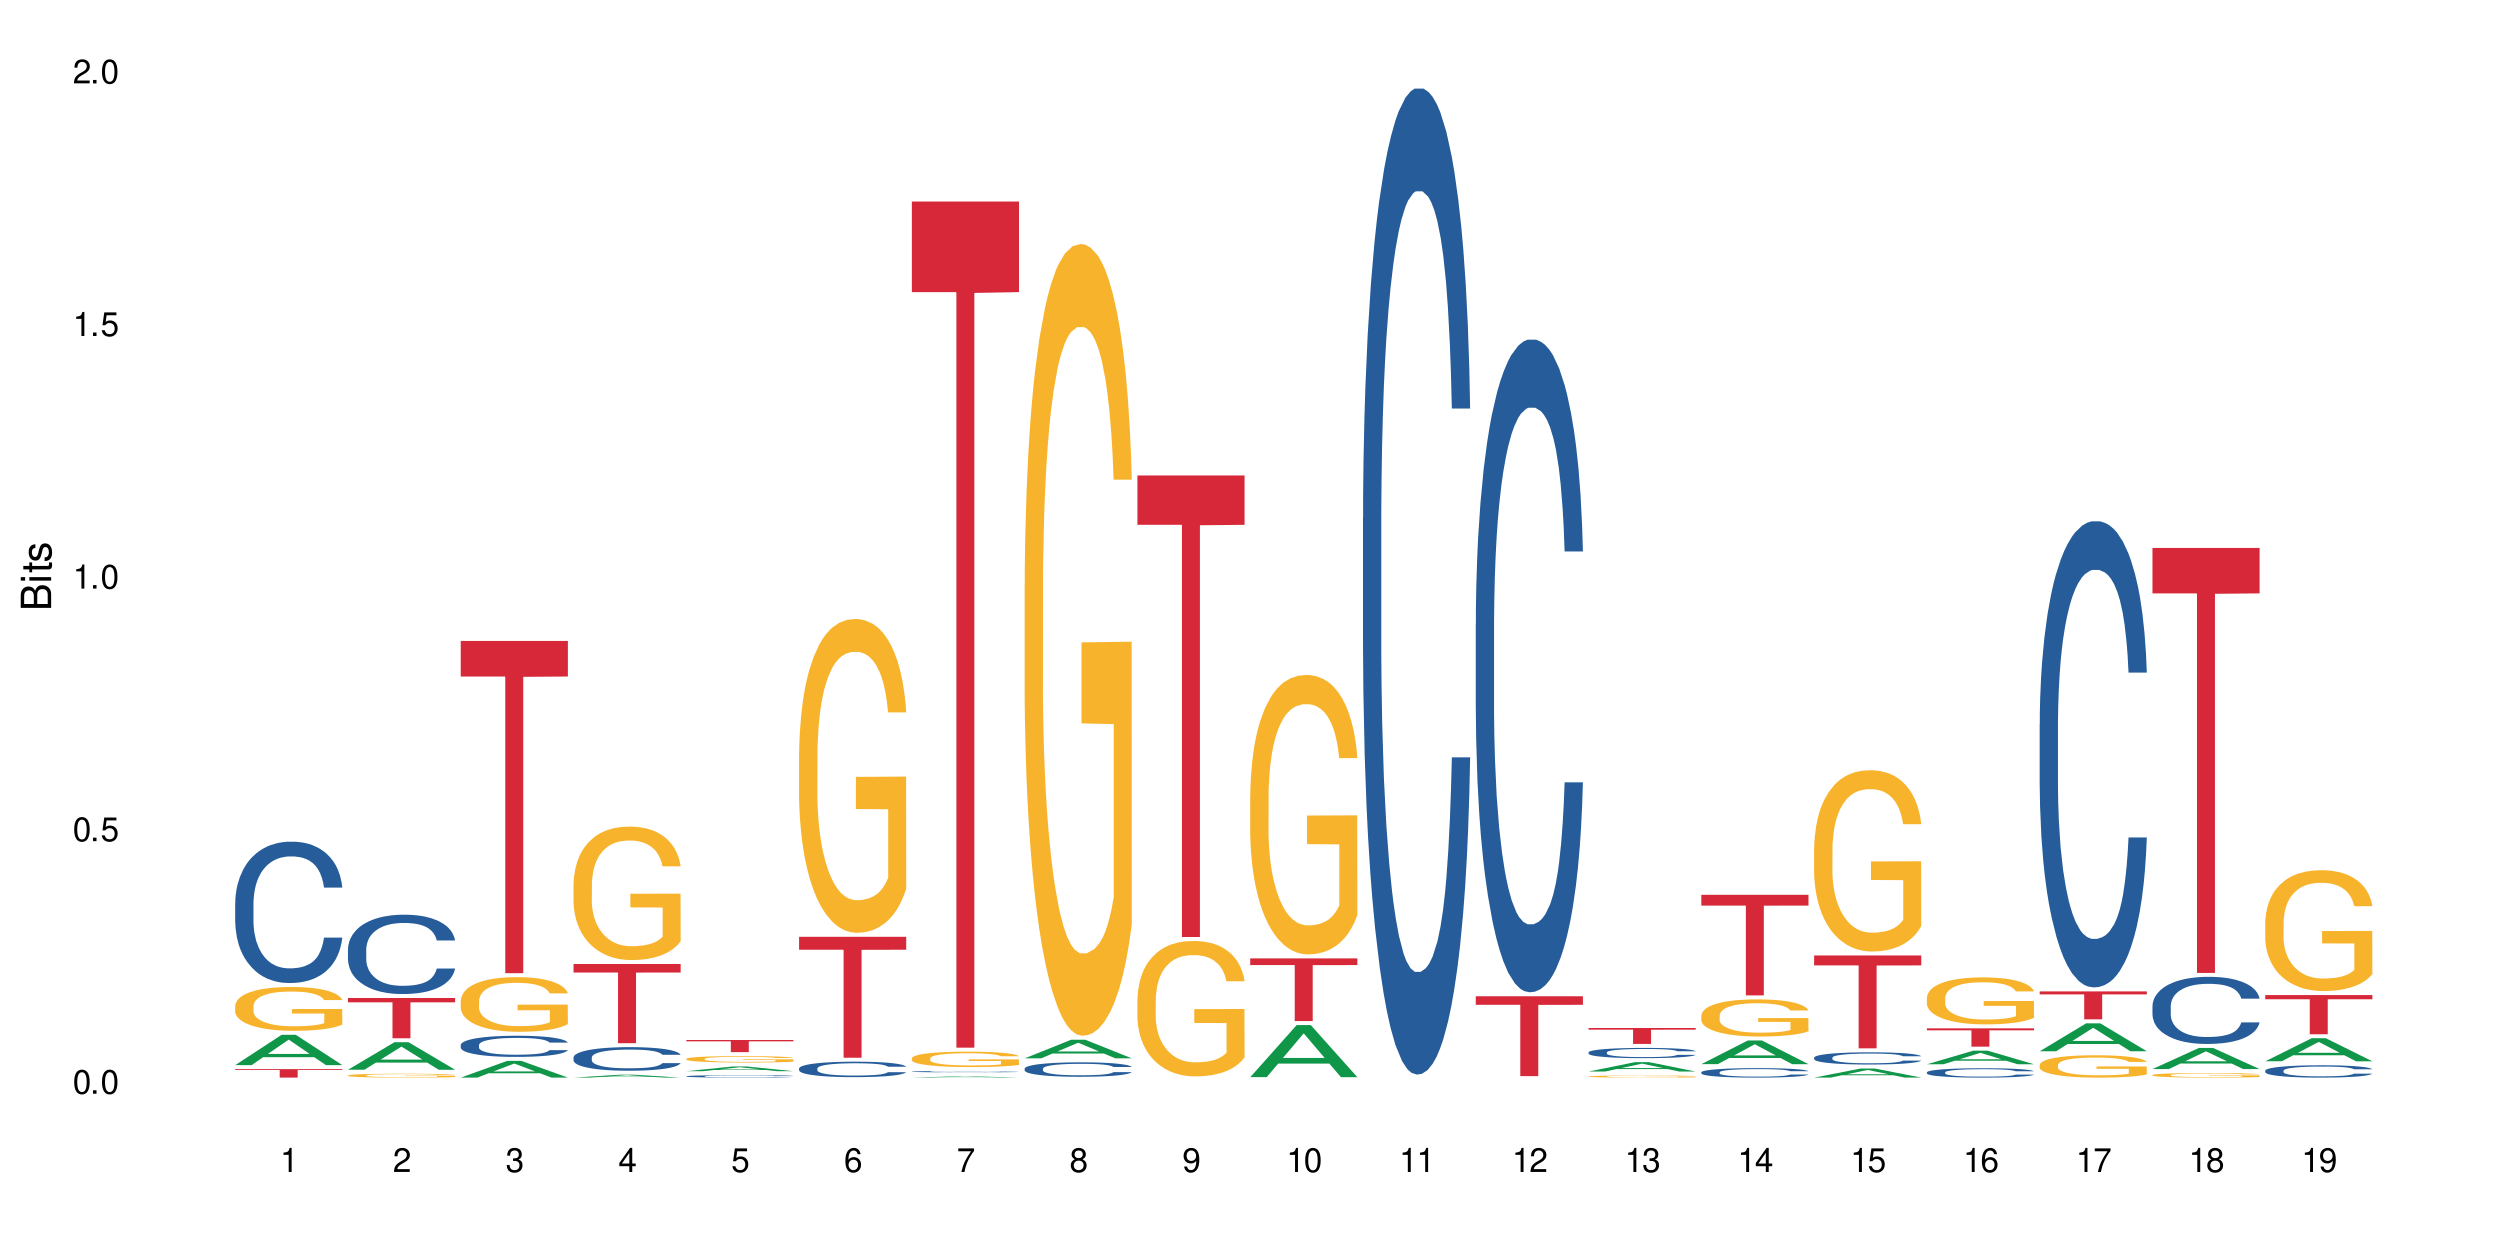 <?xml version="1.0" encoding="UTF-8"?>
<svg xmlns="http://www.w3.org/2000/svg" xmlns:xlink="http://www.w3.org/1999/xlink" width="720" height="360" viewBox="0 0 720 360">
<defs>
<g>
<g id="glyph-0-0">
</g>
<g id="glyph-0-1">
<path d="M 2.641 -6.938 C 2 -6.938 1.422 -6.656 1.078 -6.172 C 0.641 -5.562 0.406 -4.641 0.406 -3.359 C 0.406 -1.016 1.188 0.219 2.641 0.219 C 4.078 0.219 4.859 -1.016 4.859 -3.297 C 4.859 -4.641 4.656 -5.547 4.203 -6.172 C 3.844 -6.656 3.281 -6.938 2.641 -6.938 Z M 2.641 -6.188 C 3.547 -6.188 4 -5.25 4 -3.375 C 4 -1.406 3.562 -0.484 2.625 -0.484 C 1.734 -0.484 1.281 -1.438 1.281 -3.344 C 1.281 -5.25 1.734 -6.188 2.641 -6.188 Z M 2.641 -6.188 "/>
</g>
<g id="glyph-0-2">
<path d="M 1.828 -1 L 0.828 -1 L 0.828 0 L 1.828 0 Z M 1.828 -1 "/>
</g>
<g id="glyph-0-3">
<path d="M 4.562 -6.797 L 1.062 -6.797 L 0.547 -3.094 L 1.328 -3.094 C 1.719 -3.562 2.047 -3.734 2.578 -3.734 C 3.484 -3.734 4.062 -3.109 4.062 -2.094 C 4.062 -1.125 3.484 -0.531 2.578 -0.531 C 1.828 -0.531 1.375 -0.906 1.188 -1.672 L 0.328 -1.672 C 0.453 -1.109 0.547 -0.844 0.75 -0.594 C 1.125 -0.078 1.828 0.219 2.594 0.219 C 3.969 0.219 4.922 -0.781 4.922 -2.219 C 4.922 -3.562 4.031 -4.484 2.719 -4.484 C 2.25 -4.484 1.859 -4.359 1.469 -4.062 L 1.734 -5.969 L 4.562 -5.969 Z M 4.562 -6.797 "/>
</g>
<g id="glyph-0-4">
<path d="M 2.484 -4.938 L 2.484 0 L 3.328 0 L 3.328 -6.938 L 2.766 -6.938 C 2.469 -5.875 2.281 -5.734 0.984 -5.562 L 0.984 -4.938 Z M 2.484 -4.938 "/>
</g>
<g id="glyph-0-5">
<path d="M 4.859 -0.828 L 1.281 -0.828 C 1.359 -1.406 1.672 -1.781 2.5 -2.281 L 3.469 -2.828 C 4.406 -3.344 4.906 -4.062 4.906 -4.906 C 4.906 -5.484 4.672 -6.031 4.266 -6.406 C 3.859 -6.766 3.375 -6.938 2.719 -6.938 C 1.859 -6.938 1.219 -6.625 0.844 -6.031 C 0.609 -5.672 0.5 -5.234 0.484 -4.531 L 1.328 -4.531 C 1.359 -5.016 1.406 -5.281 1.531 -5.516 C 1.75 -5.938 2.188 -6.203 2.703 -6.203 C 3.469 -6.203 4.031 -5.641 4.031 -4.891 C 4.031 -4.344 3.719 -3.859 3.125 -3.516 L 2.234 -3 C 0.812 -2.172 0.406 -1.531 0.328 -0.016 L 4.859 -0.016 Z M 4.859 -0.828 "/>
</g>
<g id="glyph-0-6">
<path d="M 2.125 -3.188 L 2.578 -3.188 C 3.5 -3.188 3.984 -2.766 3.984 -1.922 C 3.984 -1.062 3.469 -0.531 2.594 -0.531 C 1.656 -0.531 1.203 -1 1.156 -2.016 L 0.312 -2.016 C 0.344 -1.453 0.438 -1.094 0.609 -0.781 C 0.953 -0.109 1.625 0.219 2.547 0.219 C 3.953 0.219 4.859 -0.625 4.859 -1.938 C 4.859 -2.828 4.516 -3.297 3.703 -3.594 C 4.344 -3.844 4.656 -4.328 4.656 -5.031 C 4.656 -6.219 3.875 -6.938 2.578 -6.938 C 1.203 -6.938 0.484 -6.172 0.453 -4.703 L 1.297 -4.703 C 1.312 -5.125 1.344 -5.359 1.453 -5.578 C 1.641 -5.969 2.062 -6.203 2.594 -6.203 C 3.344 -6.203 3.797 -5.75 3.797 -5 C 3.797 -4.516 3.609 -4.219 3.25 -4.047 C 3.016 -3.953 2.703 -3.922 2.125 -3.906 Z M 2.125 -3.188 "/>
</g>
<g id="glyph-0-7">
<path d="M 3.141 -1.672 L 3.141 0 L 3.984 0 L 3.984 -1.672 L 4.984 -1.672 L 4.984 -2.438 L 3.984 -2.438 L 3.984 -6.938 L 3.359 -6.938 L 0.266 -2.578 L 0.266 -1.672 Z M 3.141 -2.438 L 1 -2.438 L 3.141 -5.5 Z M 3.141 -2.438 "/>
</g>
<g id="glyph-0-8">
<path d="M 4.781 -5.125 C 4.609 -6.266 3.891 -6.938 2.844 -6.938 C 2.094 -6.938 1.422 -6.578 1.031 -5.953 C 0.594 -5.266 0.406 -4.422 0.406 -3.172 C 0.406 -2 0.578 -1.25 0.984 -0.641 C 1.359 -0.078 1.953 0.219 2.703 0.219 C 3.984 0.219 4.922 -0.75 4.922 -2.094 C 4.922 -3.375 4.062 -4.281 2.844 -4.281 C 2.172 -4.281 1.641 -4.031 1.281 -3.516 C 1.281 -5.234 1.828 -6.188 2.797 -6.188 C 3.391 -6.188 3.797 -5.797 3.938 -5.125 Z M 2.734 -3.531 C 3.547 -3.531 4.062 -2.953 4.062 -2.031 C 4.062 -1.156 3.484 -0.531 2.703 -0.531 C 1.922 -0.531 1.328 -1.188 1.328 -2.078 C 1.328 -2.938 1.906 -3.531 2.734 -3.531 Z M 2.734 -3.531 "/>
</g>
<g id="glyph-0-9">
<path d="M 4.984 -6.797 L 0.438 -6.797 L 0.438 -5.969 L 4.109 -5.969 C 2.5 -3.656 1.828 -2.234 1.328 0 L 2.219 0 C 2.594 -2.172 3.453 -4.047 4.984 -6.094 Z M 4.984 -6.797 "/>
</g>
<g id="glyph-0-10">
<path d="M 3.75 -3.656 C 4.469 -4.094 4.688 -4.438 4.688 -5.078 C 4.688 -6.172 3.844 -6.938 2.641 -6.938 C 1.438 -6.938 0.594 -6.172 0.594 -5.094 C 0.594 -4.438 0.812 -4.094 1.516 -3.656 C 0.734 -3.266 0.359 -2.703 0.359 -1.922 C 0.359 -0.656 1.281 0.219 2.641 0.219 C 3.984 0.219 4.922 -0.656 4.922 -1.922 C 4.922 -2.703 4.531 -3.266 3.75 -3.656 Z M 2.641 -6.188 C 3.359 -6.188 3.812 -5.75 3.812 -5.062 C 3.812 -4.406 3.344 -3.984 2.641 -3.984 C 1.922 -3.984 1.453 -4.406 1.453 -5.078 C 1.453 -5.75 1.922 -6.188 2.641 -6.188 Z M 2.641 -3.266 C 3.484 -3.266 4.062 -2.719 4.062 -1.906 C 4.062 -1.078 3.484 -0.531 2.625 -0.531 C 1.797 -0.531 1.219 -1.094 1.219 -1.906 C 1.219 -2.719 1.781 -3.266 2.641 -3.266 Z M 2.641 -3.266 "/>
</g>
<g id="glyph-0-11">
<path d="M 0.516 -1.578 C 0.672 -0.453 1.406 0.219 2.438 0.219 C 3.188 0.219 3.859 -0.141 4.266 -0.766 C 4.688 -1.453 4.891 -2.297 4.891 -3.547 C 4.891 -4.719 4.703 -5.453 4.312 -6.078 C 3.938 -6.641 3.344 -6.938 2.594 -6.938 C 1.297 -6.938 0.359 -5.969 0.359 -4.625 C 0.359 -3.344 1.234 -2.453 2.453 -2.453 C 3.094 -2.453 3.578 -2.672 4.016 -3.203 C 4 -1.484 3.469 -0.531 2.5 -0.531 C 1.906 -0.531 1.484 -0.906 1.359 -1.578 Z M 2.578 -6.203 C 3.375 -6.203 3.969 -5.531 3.969 -4.641 C 3.969 -3.797 3.391 -3.188 2.547 -3.188 C 1.734 -3.188 1.234 -3.766 1.234 -4.688 C 1.234 -5.562 1.797 -6.203 2.578 -6.203 Z M 2.578 -6.203 "/>
</g>
<g id="glyph-1-0">
</g>
<g id="glyph-1-1">
<path d="M 0 -0.953 L 0 -4.891 C 0 -5.719 -0.234 -6.344 -0.734 -6.797 C -1.188 -7.234 -1.812 -7.469 -2.5 -7.469 C -3.547 -7.469 -4.188 -7 -4.625 -5.875 C -4.984 -6.688 -5.625 -7.094 -6.531 -7.094 C -7.172 -7.094 -7.734 -6.859 -8.141 -6.391 C -8.562 -5.922 -8.75 -5.344 -8.75 -4.5 L -8.75 -0.953 Z M -4.984 -2.062 L -7.766 -2.062 L -7.766 -4.219 C -7.766 -4.844 -7.688 -5.203 -7.453 -5.5 C -7.219 -5.812 -6.859 -5.969 -6.375 -5.969 C -5.891 -5.969 -5.531 -5.812 -5.297 -5.5 C -5.062 -5.203 -4.984 -4.844 -4.984 -4.219 Z M -0.984 -2.062 L -4 -2.062 L -4 -4.781 C -4 -5.766 -3.438 -6.359 -2.484 -6.359 C -1.547 -6.359 -0.984 -5.766 -0.984 -4.781 Z M -0.984 -2.062 "/>
</g>
<g id="glyph-1-2">
<path d="M -6.281 -1.797 L -6.281 -0.797 L 0 -0.797 L 0 -1.797 Z M -8.75 -1.797 L -8.75 -0.797 L -7.484 -0.797 L -7.484 -1.797 Z M -8.75 -1.797 "/>
</g>
<g id="glyph-1-3">
<path d="M -6.281 -3.047 L -6.281 -2.016 L -8.016 -2.016 L -8.016 -1.016 L -6.281 -1.016 L -6.281 -0.172 L -5.469 -0.172 L -5.469 -1.016 L -0.719 -1.016 C -0.078 -1.016 0.281 -1.453 0.281 -2.234 C 0.281 -2.5 0.25 -2.719 0.188 -3.047 L -0.641 -3.047 C -0.609 -2.906 -0.594 -2.766 -0.594 -2.562 C -0.594 -2.141 -0.719 -2.016 -1.156 -2.016 L -5.469 -2.016 L -5.469 -3.047 Z M -6.281 -3.047 "/>
</g>
<g id="glyph-1-4">
<path d="M -4.531 -5.25 C -5.766 -5.25 -6.469 -4.422 -6.469 -2.969 C -6.469 -1.516 -5.719 -0.562 -4.547 -0.562 C -3.562 -0.562 -3.094 -1.062 -2.734 -2.562 L -2.516 -3.484 C -2.344 -4.188 -2.094 -4.469 -1.641 -4.469 C -1.047 -4.469 -0.641 -3.875 -0.641 -3 C -0.641 -2.453 -0.797 -2 -1.062 -1.75 C -1.25 -1.594 -1.422 -1.531 -1.875 -1.469 L -1.875 -0.406 C -0.422 -0.453 0.281 -1.266 0.281 -2.922 C 0.281 -4.5 -0.5 -5.516 -1.719 -5.516 C -2.656 -5.516 -3.172 -4.984 -3.469 -3.734 L -3.703 -2.766 C -3.891 -1.953 -4.156 -1.609 -4.594 -1.609 C -5.188 -1.609 -5.547 -2.125 -5.547 -2.938 C -5.547 -3.75 -5.203 -4.172 -4.531 -4.203 Z M -4.531 -5.25 "/>
</g>
</g>
</defs>
<rect x="-72" y="-36" width="864" height="432" fill="rgb(100%, 100%, 100%)" fill-opacity="1"/>
<path fill-rule="nonzero" fill="rgb(6.275%, 58.824%, 28.235%)" fill-opacity="1" d="M 67.73 306.75 L 67.766 306.742 L 81.117 298.016 L 85.172 298.016 L 98.59 306.758 L 93.875 306.758 L 90.512 304.477 L 75.773 304.477 L 72.477 306.75 L 67.73 306.75 L 77.191 303.531 L 89.16 303.523 L 83.191 299.441 L 83.125 299.434 L 83.059 299.461 L 77.16 303.523 L 77.191 303.531 Z M 67.73 306.75 "/>
<path fill-rule="nonzero" fill="rgb(14.51%, 36.078%, 60%)" fill-opacity="1" d="M 67.73 260.129 L 67.77 260.094 L 67.77 259.199 L 67.883 257.785 L 68.145 256 L 68.41 254.773 L 69.086 252.578 L 70.027 250.461 L 71.004 248.824 L 71.719 247.855 L 72.359 247.113 L 73.828 245.738 L 74.77 245.031 L 75.785 244.398 L 77.027 243.766 L 77.93 243.395 L 79.961 242.801 L 81.465 242.539 L 82.633 242.426 L 85.152 242.426 L 86.66 242.574 L 87.75 242.762 L 88.953 243.059 L 89.969 243.395 L 91.738 244.211 L 93.32 245.254 L 94.035 245.848 L 95.164 247 L 96.027 248.117 L 96.633 249.086 L 97.309 250.461 L 97.91 252.133 L 98.363 254.031 L 98.59 255.629 L 93.32 255.629 L 93.055 254.141 L 92.754 252.988 L 92.191 251.465 L 91.625 250.387 L 90.836 249.309 L 90.121 248.602 L 89.145 247.895 L 88.277 247.449 L 87.375 247.113 L 86.508 246.891 L 84.852 246.668 L 82.934 246.668 L 82.219 246.742 L 80.75 247.039 L 79.961 247.301 L 78.832 247.82 L 78.043 248.305 L 77.102 249.047 L 76.461 249.68 L 75.672 250.645 L 75.105 251.5 L 74.469 252.73 L 74.09 253.66 L 73.75 254.699 L 73.449 255.926 L 73.227 257.227 L 73.074 258.605 L 73 259.941 L 73 265.707 L 73.074 267.047 L 73.262 268.609 L 73.75 270.875 L 74.469 272.848 L 75.293 274.41 L 76.086 275.527 L 76.535 276.047 L 77.137 276.641 L 78.078 277.387 L 79.434 278.129 L 80.223 278.426 L 81.43 278.723 L 82.672 278.871 L 84.324 278.871 L 85.793 278.723 L 86.773 278.539 L 87.789 278.238 L 89.18 277.609 L 90.047 277.012 L 90.797 276.305 L 91.363 275.602 L 91.738 275.004 L 92.305 273.852 L 92.754 272.586 L 93.094 271.285 L 93.32 270.02 L 98.59 270.02 L 98.363 271.508 L 98.023 272.961 L 97.684 274.039 L 97.156 275.34 L 96.555 276.492 L 95.691 277.793 L 94.977 278.648 L 94.035 279.578 L 93.168 280.285 L 92.227 280.918 L 90.836 281.66 L 89.934 282.035 L 88.953 282.367 L 87.789 282.664 L 86.32 282.926 L 84.738 283.074 L 83.273 283.113 L 81.691 283.039 L 80.523 282.891 L 78.984 282.555 L 77.062 281.883 L 75.672 281.18 L 74.578 280.473 L 73.641 279.727 L 72.586 278.723 L 71.23 277.086 L 70.402 275.824 L 69.84 274.781 L 69.199 273.332 L 68.746 272.031 L 68.219 269.945 L 67.844 267.309 L 67.73 265.262 Z M 67.73 260.129 "/>
<path fill-rule="nonzero" fill="rgb(96.863%, 70.196%, 16.863%)" fill-opacity="1" d="M 67.73 289.66 L 67.77 289.648 L 67.77 289.418 L 67.918 288.898 L 68.297 288.184 L 68.785 287.598 L 69.312 287.137 L 69.648 286.895 L 70.215 286.547 L 70.703 286.297 L 71.945 285.777 L 73.527 285.293 L 74.391 285.086 L 75.371 284.891 L 76.762 284.672 L 77.402 284.59 L 79.359 284.406 L 81.578 284.289 L 84.023 284.258 L 85.152 284.266 L 86.695 284.312 L 88.805 284.441 L 90.008 284.555 L 90.949 284.672 L 91.926 284.82 L 93.133 285.051 L 94.262 285.328 L 95.164 285.605 L 96.066 285.949 L 96.82 286.316 L 97.461 286.723 L 98.023 287.203 L 98.363 287.609 L 98.59 288.012 L 93.355 288.012 L 93.055 287.609 L 92.719 287.297 L 92.152 286.918 L 91.59 286.641 L 91.023 286.422 L 89.969 286.121 L 89.066 285.938 L 87.938 285.777 L 86.848 285.672 L 85.605 285.605 L 84.852 285.582 L 82.859 285.582 L 81.051 285.66 L 80 285.754 L 79.246 285.844 L 78.191 286.02 L 77.551 286.156 L 77.176 286.25 L 76.047 286.605 L 75.293 286.93 L 74.879 287.148 L 74.355 287.492 L 73.977 287.805 L 73.562 288.266 L 73.34 288.609 L 73.035 289.395 L 73 291.469 L 73.113 291.906 L 73.34 292.379 L 73.641 292.793 L 74.09 293.23 L 74.543 293.562 L 75.332 294.012 L 76.008 294.312 L 76.535 294.508 L 77.551 294.82 L 77.965 294.922 L 78.945 295.133 L 79.961 295.293 L 81.203 295.43 L 82.145 295.5 L 83.648 295.559 L 85.566 295.559 L 87.824 295.488 L 89.254 295.395 L 90.234 295.305 L 90.875 295.223 L 91.664 295.098 L 92.227 294.98 L 92.754 294.855 L 93.395 294.66 L 93.395 291.906 L 84.102 291.895 L 84.102 290.602 L 98.551 290.594 L 98.59 295.098 L 97.797 295.406 L 96.82 295.707 L 95.879 295.938 L 94.898 296.133 L 93.508 296.352 L 92.379 296.492 L 90.648 296.652 L 89.066 296.754 L 87.41 296.824 L 85.945 296.859 L 84.215 296.871 L 82.672 296.848 L 81.016 296.777 L 79.699 296.688 L 78.492 296.57 L 77.289 296.422 L 75.785 296.18 L 74.805 295.984 L 73.789 295.742 L 72.773 295.453 L 71.871 295.141 L 71.27 294.902 L 70.668 294.625 L 70.027 294.277 L 69.426 293.887 L 68.973 293.531 L 68.559 293.125 L 68.258 292.746 L 67.957 292.227 L 67.805 291.812 L 67.73 291.457 Z M 67.73 289.66 "/>
<path fill-rule="nonzero" fill="rgb(83.922%, 15.686%, 22.353%)" fill-opacity="1" d="M 67.73 307.902 L 98.59 307.902 L 98.59 308.164 L 85.727 308.164 L 85.727 310.352 L 80.555 310.352 L 80.555 308.168 L 80.48 308.164 L 67.73 308.164 Z M 67.73 307.902 "/>
<path fill-rule="nonzero" fill="rgb(6.275%, 58.824%, 28.235%)" fill-opacity="1" d="M 100.211 308.086 L 100.246 308.078 L 113.598 300.156 L 117.652 300.156 L 131.07 308.094 L 126.355 308.094 L 122.992 306.023 L 108.258 306.023 L 104.961 308.086 L 100.211 308.086 L 109.672 305.164 L 121.641 305.156 L 115.672 301.453 L 115.609 301.445 L 115.543 301.469 L 109.641 305.156 L 109.672 305.164 Z M 100.211 308.086 "/>
<path fill-rule="nonzero" fill="rgb(14.51%, 36.078%, 60%)" fill-opacity="1" d="M 100.211 273.387 L 100.25 273.363 L 100.25 272.863 L 100.363 272.07 L 100.625 271.07 L 100.891 270.379 L 101.566 269.148 L 102.508 267.957 L 103.484 267.039 L 104.199 266.5 L 104.84 266.082 L 106.309 265.309 L 107.25 264.914 L 108.266 264.559 L 109.508 264.203 L 110.41 263.992 L 112.441 263.66 L 113.945 263.516 L 115.113 263.453 L 117.637 263.453 L 119.141 263.535 L 120.23 263.641 L 121.438 263.805 L 122.453 263.992 L 124.219 264.453 L 125.801 265.039 L 126.516 265.371 L 127.645 266.02 L 128.512 266.645 L 129.113 267.188 L 129.789 267.957 L 130.391 268.898 L 130.844 269.961 L 131.07 270.859 L 125.801 270.859 L 125.539 270.023 L 125.234 269.379 L 124.672 268.523 L 124.105 267.918 L 123.316 267.312 L 122.602 266.914 L 121.625 266.52 L 120.758 266.27 L 119.855 266.082 L 118.988 265.957 L 117.332 265.832 L 115.414 265.832 L 114.699 265.871 L 113.23 266.039 L 112.441 266.184 L 111.312 266.477 L 110.523 266.75 L 109.582 267.164 L 108.941 267.52 L 108.152 268.062 L 107.586 268.543 L 106.949 269.23 L 106.57 269.754 L 106.234 270.34 L 105.934 271.027 L 105.707 271.758 L 105.555 272.527 L 105.48 273.281 L 105.48 276.516 L 105.555 277.266 L 105.742 278.145 L 106.234 279.414 L 106.949 280.523 L 107.777 281.398 L 108.566 282.023 L 109.016 282.316 L 109.621 282.652 L 110.559 283.066 L 111.914 283.484 L 112.707 283.652 L 113.91 283.82 L 115.152 283.902 L 116.809 283.902 L 118.273 283.82 L 119.254 283.715 L 120.27 283.547 L 121.66 283.191 L 122.527 282.859 L 123.281 282.461 L 123.844 282.066 L 124.219 281.73 L 124.785 281.086 L 125.234 280.375 L 125.574 279.645 L 125.801 278.938 L 131.07 278.938 L 130.844 279.77 L 130.504 280.586 L 130.164 281.191 L 129.641 281.922 L 129.035 282.566 L 128.172 283.297 L 127.457 283.777 L 126.516 284.301 L 125.648 284.695 L 124.711 285.051 L 123.316 285.469 L 122.414 285.676 L 121.438 285.863 L 120.27 286.031 L 118.801 286.176 L 117.223 286.262 L 115.754 286.281 L 114.172 286.238 L 113.008 286.156 L 111.465 285.969 L 109.543 285.594 L 108.152 285.195 L 107.062 284.801 L 106.121 284.383 L 105.066 283.82 L 103.711 282.902 L 102.883 282.191 L 102.32 281.605 L 101.68 280.793 L 101.227 280.062 L 100.703 278.895 L 100.324 277.414 L 100.211 276.266 Z M 100.211 273.387 "/>
<path fill-rule="nonzero" fill="rgb(96.863%, 70.196%, 16.863%)" fill-opacity="1" d="M 100.211 309.715 L 100.25 309.715 L 100.25 309.695 L 100.398 309.648 L 100.777 309.586 L 101.266 309.535 L 101.793 309.492 L 102.133 309.473 L 102.695 309.441 L 103.184 309.418 L 104.426 309.371 L 106.008 309.328 L 106.871 309.312 L 107.852 309.293 L 109.242 309.273 L 109.883 309.27 L 111.84 309.25 L 114.059 309.242 L 116.508 309.238 L 117.637 309.238 L 119.18 309.242 L 121.285 309.254 L 122.488 309.266 L 123.43 309.273 L 124.41 309.289 L 125.613 309.309 L 126.742 309.332 L 127.645 309.355 L 128.547 309.387 L 129.301 309.422 L 129.941 309.457 L 130.504 309.5 L 130.844 309.535 L 131.07 309.57 L 125.84 309.57 L 125.539 309.535 L 125.199 309.508 L 124.633 309.473 L 124.07 309.449 L 123.504 309.43 L 122.453 309.402 L 121.547 309.387 L 120.418 309.371 L 119.328 309.363 L 118.086 309.355 L 115.34 309.355 L 113.531 309.363 L 112.48 309.371 L 111.727 309.379 L 110.672 309.395 L 110.035 309.406 L 109.656 309.414 L 108.527 309.445 L 107.777 309.473 L 107.363 309.492 L 106.836 309.523 L 106.457 309.551 L 106.043 309.594 L 105.82 309.621 L 105.52 309.691 L 105.48 309.875 L 105.594 309.914 L 105.82 309.957 L 106.121 309.992 L 106.57 310.031 L 107.023 310.059 L 107.812 310.102 L 108.492 310.125 L 109.016 310.145 L 110.035 310.172 L 110.449 310.18 L 111.426 310.199 L 112.441 310.215 L 113.684 310.227 L 114.625 310.23 L 116.129 310.238 L 118.051 310.238 L 120.309 310.23 L 121.738 310.223 L 122.715 310.215 L 123.355 310.207 L 124.145 310.195 L 124.711 310.184 L 125.234 310.176 L 125.875 310.156 L 125.875 309.914 L 116.582 309.914 L 116.582 309.801 L 131.031 309.797 L 131.07 310.195 L 130.277 310.223 L 129.301 310.25 L 128.359 310.27 L 127.383 310.289 L 125.988 310.305 L 124.859 310.32 L 123.129 310.332 L 121.547 310.344 L 119.895 310.348 L 118.426 310.352 L 115.152 310.352 L 113.496 310.344 L 112.18 310.336 L 110.973 310.324 L 109.77 310.312 L 108.266 310.293 L 107.285 310.273 L 106.27 310.254 L 105.254 310.227 L 104.352 310.199 L 103.75 310.18 L 103.148 310.152 L 102.508 310.125 L 101.906 310.09 L 101.453 310.059 L 101.039 310.023 L 100.738 309.988 L 100.438 309.941 L 100.289 309.906 L 100.211 309.875 Z M 100.211 309.715 "/>
<path fill-rule="nonzero" fill="rgb(83.922%, 15.686%, 22.353%)" fill-opacity="1" d="M 100.211 287.426 L 131.07 287.426 L 131.07 288.668 L 118.207 288.676 L 118.207 299.016 L 113.035 299.016 L 113.035 288.688 L 112.961 288.668 L 100.211 288.668 Z M 100.211 287.426 "/>
<path fill-rule="nonzero" fill="rgb(6.275%, 58.824%, 28.235%)" fill-opacity="1" d="M 132.691 310.348 L 132.727 310.344 L 146.078 305.531 L 150.133 305.531 L 163.551 310.352 L 158.836 310.352 L 155.473 309.094 L 140.738 309.094 L 137.441 310.348 L 132.691 310.348 L 142.156 308.574 L 154.121 308.57 L 148.156 306.32 L 148.09 306.316 L 148.023 306.328 L 142.121 308.57 L 142.156 308.574 Z M 132.691 310.348 "/>
<path fill-rule="nonzero" fill="rgb(14.51%, 36.078%, 60%)" fill-opacity="1" d="M 132.691 300.949 L 132.73 300.941 L 132.73 300.809 L 132.844 300.598 L 133.105 300.332 L 133.371 300.148 L 134.047 299.82 L 134.988 299.5 L 135.969 299.258 L 136.684 299.113 L 137.32 299 L 138.789 298.793 L 139.73 298.688 L 140.746 298.594 L 141.988 298.5 L 142.891 298.445 L 144.922 298.355 L 146.43 298.316 L 147.594 298.301 L 150.117 298.301 L 151.621 298.32 L 152.711 298.348 L 153.918 298.395 L 154.934 298.445 L 156.703 298.566 L 158.281 298.723 L 158.996 298.812 L 160.125 298.984 L 160.992 299.152 L 161.594 299.297 L 162.27 299.5 L 162.871 299.75 L 163.324 300.035 L 163.551 300.273 L 158.281 300.273 L 158.02 300.051 L 157.719 299.879 L 157.152 299.652 L 156.59 299.488 L 155.797 299.328 L 155.082 299.223 L 154.105 299.117 L 153.238 299.051 L 152.336 299 L 151.469 298.965 L 149.816 298.934 L 147.895 298.934 L 147.18 298.945 L 145.715 298.988 L 144.922 299.027 L 143.793 299.105 L 143.004 299.18 L 142.062 299.289 L 141.422 299.383 L 140.633 299.527 L 140.07 299.656 L 139.43 299.84 L 139.051 299.98 L 138.715 300.137 L 138.414 300.32 L 138.188 300.516 L 138.035 300.719 L 137.961 300.922 L 137.961 301.785 L 138.035 301.984 L 138.227 302.219 L 138.715 302.559 L 139.43 302.852 L 140.258 303.086 L 141.047 303.254 L 141.5 303.332 L 142.102 303.418 L 143.043 303.531 L 144.395 303.641 L 145.188 303.688 L 146.391 303.73 L 147.633 303.754 L 149.289 303.754 L 150.754 303.73 L 151.734 303.703 L 152.75 303.66 L 154.141 303.562 L 155.008 303.477 L 155.762 303.371 L 156.324 303.266 L 156.703 303.176 L 157.266 303.004 L 157.719 302.812 L 158.055 302.617 L 158.281 302.43 L 163.551 302.43 L 163.324 302.652 L 162.984 302.867 L 162.648 303.031 L 162.121 303.227 L 161.52 303.398 L 160.652 303.594 L 159.938 303.719 L 158.996 303.859 L 158.133 303.965 L 157.191 304.059 L 155.797 304.172 L 154.895 304.227 L 153.918 304.277 L 152.75 304.32 L 151.281 304.359 L 149.703 304.383 L 148.234 304.387 L 146.652 304.379 L 145.488 304.355 L 143.945 304.305 L 142.023 304.203 L 140.633 304.098 L 139.543 303.992 L 138.602 303.883 L 137.547 303.73 L 136.191 303.488 L 135.363 303.297 L 134.801 303.141 L 134.16 302.926 L 133.711 302.73 L 133.184 302.418 L 132.805 302.023 L 132.691 301.715 Z M 132.691 300.949 "/>
<path fill-rule="nonzero" fill="rgb(96.863%, 70.196%, 16.863%)" fill-opacity="1" d="M 132.691 288.16 L 132.73 288.145 L 132.73 287.859 L 132.883 287.211 L 133.258 286.32 L 133.746 285.59 L 134.273 285.012 L 134.613 284.711 L 135.176 284.281 L 135.664 283.965 L 136.906 283.316 L 138.488 282.715 L 139.355 282.457 L 140.332 282.211 L 141.723 281.938 L 142.363 281.84 L 144.32 281.609 L 146.543 281.465 L 148.988 281.422 L 150.117 281.438 L 151.66 281.492 L 153.766 281.652 L 154.969 281.793 L 155.91 281.938 L 156.891 282.125 L 158.094 282.414 L 159.223 282.758 L 160.125 283.102 L 161.027 283.535 L 161.781 283.992 L 162.422 284.496 L 162.984 285.102 L 163.324 285.602 L 163.551 286.105 L 158.32 286.105 L 158.02 285.602 L 157.68 285.215 L 157.113 284.742 L 156.551 284.395 L 155.984 284.121 L 154.934 283.75 L 154.031 283.52 L 152.902 283.316 L 151.809 283.188 L 150.566 283.102 L 149.816 283.074 L 147.82 283.074 L 146.016 283.176 L 144.961 283.289 L 144.207 283.402 L 143.156 283.621 L 142.516 283.793 L 142.137 283.906 L 141.008 284.352 L 140.258 284.754 L 139.844 285.027 L 139.316 285.457 L 138.941 285.848 L 138.527 286.422 L 138.301 286.852 L 138 287.828 L 137.961 290.418 L 138.074 290.961 L 138.301 291.551 L 138.602 292.07 L 139.051 292.613 L 139.504 293.031 L 140.293 293.59 L 140.973 293.965 L 141.5 294.211 L 142.516 294.598 L 142.93 294.727 L 143.906 294.984 L 144.922 295.188 L 146.164 295.359 L 147.105 295.445 L 148.609 295.516 L 150.531 295.516 L 152.789 295.43 L 154.219 295.316 L 155.195 295.199 L 155.836 295.102 L 156.625 294.941 L 157.191 294.797 L 157.719 294.641 L 158.355 294.395 L 158.355 290.961 L 149.062 290.949 L 149.062 289.34 L 163.512 289.324 L 163.551 294.941 L 162.762 295.332 L 161.781 295.703 L 160.84 295.992 L 159.863 296.234 L 158.469 296.508 L 157.34 296.68 L 155.609 296.883 L 154.031 297.012 L 152.375 297.098 L 150.906 297.141 L 149.176 297.156 L 147.633 297.125 L 145.977 297.039 L 144.66 296.926 L 143.457 296.781 L 142.25 296.594 L 140.746 296.293 L 139.766 296.047 L 138.75 295.746 L 137.734 295.387 L 136.832 295 L 136.23 294.699 L 135.629 294.352 L 134.988 293.922 L 134.387 293.434 L 133.934 292.988 L 133.52 292.484 L 133.219 292.012 L 132.918 291.363 L 132.77 290.848 L 132.691 290.402 Z M 132.691 288.16 "/>
<path fill-rule="nonzero" fill="rgb(83.922%, 15.686%, 22.353%)" fill-opacity="1" d="M 132.691 184.598 L 163.551 184.598 L 163.551 194.84 L 150.691 194.93 L 150.691 280.277 L 145.516 280.277 L 145.516 195.02 L 145.441 194.84 L 132.691 194.84 Z M 132.691 184.598 "/>
<path fill-rule="nonzero" fill="rgb(6.275%, 58.824%, 28.235%)" fill-opacity="1" d="M 165.176 310.352 L 165.207 310.352 L 178.559 309.512 L 182.613 309.512 L 196.031 310.352 L 191.316 310.352 L 187.953 310.133 L 173.219 310.133 L 169.922 310.352 L 165.176 310.352 L 174.637 310.043 L 186.602 310.043 L 180.637 309.652 L 180.57 309.648 L 180.504 309.652 L 174.602 310.043 L 174.637 310.043 Z M 165.176 310.352 "/>
<path fill-rule="nonzero" fill="rgb(14.51%, 36.078%, 60%)" fill-opacity="1" d="M 165.176 304.535 L 165.211 304.527 L 165.211 304.379 L 165.324 304.145 L 165.59 303.848 L 165.852 303.641 L 166.527 303.277 L 167.469 302.922 L 168.449 302.648 L 169.164 302.488 L 169.801 302.363 L 171.27 302.133 L 172.211 302.016 L 173.227 301.91 L 174.469 301.805 L 175.371 301.742 L 177.402 301.645 L 178.91 301.602 L 180.074 301.582 L 182.598 301.582 L 184.102 301.605 L 185.195 301.637 L 186.398 301.688 L 187.414 301.742 L 189.184 301.879 L 190.762 302.055 L 191.477 302.152 L 192.605 302.344 L 193.473 302.531 L 194.074 302.691 L 194.75 302.922 L 195.355 303.203 L 195.805 303.52 L 196.031 303.785 L 190.762 303.785 L 190.5 303.535 L 190.199 303.344 L 189.633 303.09 L 189.07 302.91 L 188.277 302.73 L 187.562 302.613 L 186.586 302.496 L 185.719 302.418 L 184.816 302.363 L 183.953 302.328 L 182.297 302.289 L 180.375 302.289 L 179.66 302.301 L 178.195 302.352 L 177.402 302.395 L 176.273 302.48 L 175.484 302.562 L 174.543 302.688 L 173.906 302.793 L 173.113 302.953 L 172.551 303.098 L 171.91 303.301 L 171.535 303.457 L 171.195 303.629 L 170.895 303.836 L 170.668 304.051 L 170.52 304.281 L 170.441 304.504 L 170.441 305.465 L 170.52 305.688 L 170.707 305.949 L 171.195 306.328 L 171.91 306.656 L 172.738 306.918 L 173.527 307.105 L 173.98 307.191 L 174.582 307.289 L 175.523 307.414 L 176.879 307.539 L 177.668 307.586 L 178.871 307.637 L 180.113 307.664 L 181.77 307.664 L 183.238 307.637 L 184.215 307.605 L 185.23 307.559 L 186.625 307.453 L 187.488 307.352 L 188.242 307.234 L 188.805 307.117 L 189.184 307.016 L 189.746 306.824 L 190.199 306.613 L 190.535 306.398 L 190.762 306.188 L 196.031 306.188 L 195.805 306.434 L 195.465 306.676 L 195.129 306.855 L 194.602 307.074 L 194 307.266 L 193.133 307.48 L 192.418 307.625 L 191.477 307.781 L 190.613 307.898 L 189.672 308.004 L 188.277 308.129 L 187.375 308.191 L 186.398 308.246 L 185.23 308.297 L 183.762 308.34 L 182.184 308.363 L 180.715 308.371 L 179.137 308.355 L 177.969 308.332 L 176.426 308.277 L 174.508 308.164 L 173.113 308.047 L 172.023 307.93 L 171.082 307.805 L 170.027 307.637 L 168.672 307.363 L 167.848 307.152 L 167.281 306.98 L 166.641 306.738 L 166.191 306.52 L 165.664 306.172 L 165.285 305.734 L 165.176 305.391 Z M 165.176 304.535 "/>
<path fill-rule="nonzero" fill="rgb(96.863%, 70.196%, 16.863%)" fill-opacity="1" d="M 165.176 254.523 L 165.211 254.488 L 165.211 253.785 L 165.363 252.207 L 165.738 250.031 L 166.227 248.238 L 166.754 246.836 L 167.094 246.098 L 167.656 245.047 L 168.148 244.273 L 169.391 242.691 L 170.969 241.219 L 171.836 240.586 L 172.812 239.988 L 174.207 239.324 L 174.844 239.078 L 176.801 238.516 L 179.023 238.164 L 181.469 238.059 L 182.598 238.094 L 184.141 238.234 L 186.246 238.621 L 187.453 238.973 L 188.391 239.324 L 189.371 239.781 L 190.574 240.48 L 191.703 241.324 L 192.605 242.168 L 193.512 243.219 L 194.262 244.344 L 194.902 245.57 L 195.465 247.047 L 195.805 248.273 L 196.031 249.504 L 190.801 249.504 L 190.5 248.273 L 190.16 247.328 L 189.598 246.168 L 189.031 245.324 L 188.469 244.66 L 187.414 243.746 L 186.512 243.184 L 185.383 242.691 L 184.289 242.379 L 183.047 242.168 L 182.297 242.098 L 180.301 242.098 L 178.496 242.344 L 177.441 242.621 L 176.688 242.902 L 175.637 243.43 L 174.996 243.852 L 174.621 244.133 L 173.492 245.219 L 172.738 246.203 L 172.324 246.871 L 171.797 247.922 L 171.422 248.871 L 171.008 250.277 L 170.781 251.328 L 170.48 253.715 L 170.441 260.035 L 170.555 261.367 L 170.781 262.809 L 171.082 264.07 L 171.535 265.406 L 171.984 266.422 L 172.777 267.793 L 173.453 268.703 L 173.98 269.301 L 174.996 270.25 L 175.41 270.566 L 176.387 271.195 L 177.402 271.688 L 178.645 272.109 L 179.586 272.32 L 181.09 272.496 L 183.012 272.496 L 185.27 272.285 L 186.699 272.004 L 187.676 271.723 L 188.316 271.477 L 189.105 271.094 L 189.672 270.742 L 190.199 270.355 L 190.84 269.758 L 190.84 261.367 L 181.543 261.332 L 181.543 257.402 L 195.992 257.367 L 196.031 271.094 L 195.242 272.039 L 194.262 272.953 L 193.32 273.656 L 192.344 274.25 L 190.949 274.918 L 189.82 275.34 L 188.09 275.832 L 186.512 276.148 L 184.855 276.359 L 183.387 276.461 L 181.656 276.496 L 180.113 276.426 L 178.457 276.219 L 177.141 275.938 L 175.938 275.586 L 174.73 275.129 L 173.227 274.391 L 172.25 273.797 L 171.234 273.059 L 170.215 272.18 L 169.312 271.23 L 168.711 270.496 L 168.109 269.652 L 167.469 268.598 L 166.867 267.406 L 166.414 266.316 L 166 265.09 L 165.699 263.93 L 165.398 262.352 L 165.25 261.086 L 165.176 260 Z M 165.176 254.523 "/>
<path fill-rule="nonzero" fill="rgb(83.922%, 15.686%, 22.353%)" fill-opacity="1" d="M 165.176 277.641 L 196.031 277.641 L 196.031 280.082 L 183.172 280.102 L 183.172 300.438 L 177.996 300.438 L 177.996 280.125 L 177.922 280.082 L 165.176 280.082 Z M 165.176 277.641 "/>
<path fill-rule="nonzero" fill="rgb(6.275%, 58.824%, 28.235%)" fill-opacity="1" d="M 197.656 308.508 L 197.688 308.504 L 211.039 307.148 L 215.094 307.148 L 228.512 308.508 L 223.797 308.508 L 220.434 308.152 L 205.699 308.152 L 202.402 308.508 L 197.656 308.508 L 207.117 308.008 L 219.082 308.004 L 213.117 307.371 L 213.051 307.371 L 212.984 307.375 L 207.082 308.004 L 207.117 308.008 Z M 197.656 308.508 "/>
<path fill-rule="nonzero" fill="rgb(14.51%, 36.078%, 60%)" fill-opacity="1" d="M 197.656 309.957 L 197.691 309.957 L 197.691 309.941 L 197.805 309.918 L 198.07 309.887 L 198.332 309.863 L 199.012 309.828 L 199.949 309.789 L 200.93 309.762 L 201.645 309.746 L 202.285 309.734 L 203.75 309.711 L 204.691 309.695 L 205.707 309.688 L 206.949 309.676 L 207.852 309.668 L 209.887 309.66 L 211.391 309.652 L 215.078 309.652 L 216.582 309.656 L 217.676 309.656 L 218.879 309.664 L 219.895 309.668 L 221.664 309.684 L 223.242 309.699 L 223.957 309.711 L 225.086 309.73 L 225.953 309.75 L 226.555 309.766 L 227.234 309.789 L 227.836 309.82 L 228.285 309.852 L 228.512 309.879 L 223.242 309.879 L 222.98 309.855 L 222.68 309.832 L 222.113 309.809 L 221.551 309.789 L 220.762 309.77 L 220.047 309.758 L 219.066 309.746 L 218.203 309.738 L 217.297 309.734 L 216.434 309.73 L 214.777 309.727 L 212.145 309.727 L 210.676 309.73 L 209.887 309.734 L 208.758 309.746 L 207.965 309.754 L 207.023 309.766 L 206.387 309.777 L 205.594 309.793 L 205.031 309.809 L 204.391 309.828 L 204.016 309.844 L 203.676 309.863 L 203.375 309.883 L 203.148 309.906 L 203 309.93 L 202.922 309.953 L 202.922 310.055 L 203 310.074 L 203.188 310.102 L 203.676 310.141 L 204.391 310.176 L 205.219 310.203 L 206.008 310.223 L 206.461 310.23 L 207.062 310.242 L 208.004 310.254 L 209.359 310.266 L 210.148 310.273 L 211.352 310.277 L 212.594 310.281 L 214.25 310.281 L 215.719 310.277 L 216.695 310.273 L 217.711 310.27 L 219.105 310.258 L 219.969 310.246 L 220.723 310.234 L 221.285 310.223 L 221.664 310.211 L 222.227 310.191 L 222.68 310.172 L 223.02 310.148 L 223.242 310.129 L 228.512 310.129 L 228.285 310.152 L 227.949 310.176 L 227.609 310.195 L 227.082 310.219 L 226.48 310.238 L 225.613 310.262 L 224.898 310.277 L 223.957 310.293 L 223.094 310.305 L 222.152 310.316 L 220.762 310.328 L 219.855 310.332 L 218.879 310.34 L 217.711 310.344 L 216.246 310.348 L 214.664 310.352 L 211.617 310.352 L 210.449 310.348 L 208.906 310.344 L 206.988 310.332 L 205.594 310.32 L 204.504 310.309 L 203.562 310.293 L 202.508 310.277 L 201.156 310.25 L 200.328 310.227 L 199.762 310.211 L 199.121 310.184 L 198.672 310.16 L 198.145 310.125 L 197.77 310.082 L 197.656 310.047 Z M 197.656 309.957 "/>
<path fill-rule="nonzero" fill="rgb(96.863%, 70.196%, 16.863%)" fill-opacity="1" d="M 197.656 304.949 L 197.691 304.945 L 197.691 304.914 L 197.844 304.836 L 198.219 304.73 L 198.707 304.645 L 199.234 304.578 L 199.574 304.543 L 200.141 304.492 L 200.629 304.453 L 201.871 304.379 L 203.449 304.309 L 204.316 304.277 L 205.293 304.25 L 206.688 304.215 L 207.324 304.203 L 209.281 304.176 L 211.504 304.16 L 213.949 304.156 L 215.078 304.156 L 216.621 304.164 L 218.727 304.184 L 219.934 304.199 L 220.875 304.215 L 221.852 304.238 L 223.055 304.273 L 224.184 304.312 L 225.086 304.352 L 225.992 304.402 L 226.742 304.457 L 227.383 304.516 L 227.949 304.59 L 228.285 304.648 L 228.512 304.707 L 223.281 304.707 L 222.98 304.648 L 222.641 304.602 L 222.078 304.547 L 221.512 304.504 L 220.949 304.473 L 219.895 304.43 L 218.992 304.402 L 217.863 304.379 L 216.77 304.363 L 215.531 304.352 L 212.781 304.352 L 210.977 304.363 L 209.922 304.375 L 209.172 304.391 L 208.117 304.414 L 207.477 304.434 L 207.102 304.449 L 205.973 304.5 L 205.219 304.547 L 204.805 304.578 L 204.277 304.629 L 203.902 304.676 L 203.488 304.742 L 203.262 304.793 L 202.961 304.91 L 202.922 305.215 L 203.035 305.277 L 203.262 305.348 L 203.562 305.406 L 204.016 305.473 L 204.465 305.52 L 205.258 305.586 L 205.934 305.629 L 206.461 305.66 L 207.477 305.703 L 207.891 305.719 L 208.867 305.75 L 209.887 305.773 L 211.125 305.793 L 212.066 305.805 L 213.574 305.812 L 215.492 305.812 L 217.75 305.805 L 219.18 305.789 L 220.156 305.777 L 220.797 305.766 L 221.59 305.746 L 222.152 305.727 L 222.68 305.711 L 223.32 305.68 L 223.32 305.277 L 214.023 305.277 L 214.023 305.086 L 228.473 305.086 L 228.512 305.746 L 227.723 305.789 L 226.742 305.836 L 225.801 305.867 L 224.824 305.898 L 223.434 305.93 L 222.305 305.949 L 220.57 305.973 L 218.992 305.988 L 217.336 306 L 215.867 306.004 L 212.594 306.004 L 210.938 305.992 L 209.621 305.977 L 208.418 305.961 L 207.215 305.941 L 205.707 305.902 L 204.73 305.875 L 203.715 305.84 L 202.699 305.797 L 201.793 305.754 L 200.59 305.676 L 199.949 305.625 L 199.348 305.566 L 198.898 305.516 L 198.484 305.457 L 198.184 305.402 L 197.883 305.324 L 197.73 305.266 L 197.656 305.211 Z M 197.656 304.949 "/>
<path fill-rule="nonzero" fill="rgb(83.922%, 15.686%, 22.353%)" fill-opacity="1" d="M 197.656 299.52 L 228.512 299.52 L 228.512 299.895 L 215.652 299.898 L 215.652 303.012 L 210.477 303.012 L 210.477 299.902 L 210.402 299.895 L 197.656 299.895 Z M 197.656 299.52 "/>
<path fill-rule="nonzero" fill="rgb(14.51%, 36.078%, 60%)" fill-opacity="1" d="M 230.137 307.703 L 230.172 307.699 L 230.172 307.602 L 230.285 307.449 L 230.551 307.254 L 230.812 307.117 L 231.492 306.879 L 232.43 306.645 L 233.41 306.469 L 234.125 306.359 L 234.766 306.281 L 236.23 306.129 L 237.172 306.051 L 238.188 305.984 L 239.43 305.914 L 240.336 305.871 L 242.367 305.809 L 243.871 305.777 L 245.039 305.766 L 247.559 305.766 L 249.062 305.785 L 250.156 305.805 L 251.359 305.836 L 252.375 305.871 L 254.145 305.961 L 255.727 306.078 L 256.441 306.141 L 257.57 306.266 L 258.434 306.391 L 259.035 306.496 L 259.715 306.645 L 260.316 306.828 L 260.766 307.035 L 260.992 307.211 L 255.727 307.211 L 255.461 307.051 L 255.16 306.922 L 254.598 306.758 L 254.031 306.637 L 253.242 306.52 L 252.527 306.441 L 251.547 306.363 L 250.684 306.316 L 249.777 306.281 L 248.914 306.254 L 247.258 306.23 L 245.34 306.23 L 244.625 306.238 L 243.156 306.273 L 242.367 306.301 L 241.238 306.355 L 240.445 306.41 L 239.508 306.492 L 238.867 306.562 L 238.078 306.668 L 237.512 306.762 L 236.871 306.895 L 236.496 306.996 L 236.156 307.109 L 235.855 307.246 L 235.629 307.387 L 235.48 307.539 L 235.406 307.684 L 235.406 308.316 L 235.48 308.461 L 235.668 308.633 L 236.156 308.879 L 236.871 309.098 L 237.699 309.266 L 238.488 309.391 L 238.941 309.445 L 239.543 309.512 L 240.484 309.594 L 241.84 309.672 L 242.629 309.707 L 243.832 309.738 L 245.074 309.754 L 246.73 309.754 L 248.199 309.738 L 249.176 309.719 L 250.191 309.688 L 251.586 309.617 L 252.449 309.551 L 253.203 309.473 L 253.77 309.398 L 254.145 309.332 L 254.707 309.207 L 255.16 309.066 L 255.5 308.926 L 255.727 308.785 L 260.992 308.785 L 260.766 308.949 L 260.43 309.109 L 260.09 309.227 L 259.562 309.367 L 258.961 309.496 L 258.094 309.637 L 257.379 309.73 L 256.441 309.832 L 255.574 309.91 L 254.633 309.98 L 253.242 310.059 L 252.34 310.102 L 251.359 310.137 L 250.191 310.172 L 248.727 310.199 L 247.145 310.215 L 245.676 310.219 L 244.098 310.211 L 242.93 310.195 L 241.387 310.156 L 239.469 310.086 L 238.078 310.008 L 236.984 309.93 L 236.043 309.848 L 234.992 309.738 L 233.637 309.559 L 232.809 309.422 L 232.242 309.309 L 231.605 309.148 L 231.152 309.008 L 230.625 308.777 L 230.25 308.488 L 230.137 308.266 Z M 230.137 307.703 "/>
<path fill-rule="nonzero" fill="rgb(96.863%, 70.196%, 16.863%)" fill-opacity="1" d="M 230.137 216.973 L 230.172 216.891 L 230.172 215.238 L 230.324 211.523 L 230.699 206.406 L 231.191 202.195 L 231.715 198.895 L 232.055 197.16 L 232.621 194.684 L 233.109 192.867 L 234.352 189.152 L 235.93 185.684 L 236.797 184.199 L 237.773 182.797 L 239.168 181.227 L 239.809 180.648 L 241.766 179.328 L 243.984 178.504 L 246.43 178.258 L 247.559 178.34 L 249.102 178.668 L 251.211 179.578 L 252.414 180.402 L 253.355 181.227 L 254.332 182.301 L 255.535 183.953 L 256.664 185.934 L 257.57 187.914 L 258.473 190.391 L 259.223 193.031 L 259.863 195.922 L 260.43 199.391 L 260.766 202.277 L 260.992 205.168 L 255.762 205.168 L 255.461 202.277 L 255.121 200.051 L 254.559 197.324 L 253.992 195.344 L 253.43 193.773 L 252.375 191.629 L 251.473 190.309 L 250.344 189.152 L 249.254 188.41 L 248.012 187.914 L 247.258 187.75 L 245.262 187.75 L 243.457 188.328 L 242.402 188.988 L 241.652 189.648 L 240.598 190.887 L 239.957 191.875 L 239.582 192.535 L 238.453 195.098 L 237.699 197.406 L 237.285 198.977 L 236.758 201.453 L 236.383 203.68 L 235.969 206.984 L 235.742 209.461 L 235.441 215.074 L 235.406 229.934 L 235.516 233.07 L 235.742 236.453 L 236.043 239.426 L 236.496 242.562 L 236.945 244.957 L 237.738 248.176 L 238.414 250.32 L 238.941 251.727 L 239.957 253.953 L 240.371 254.695 L 241.352 256.184 L 242.367 257.34 L 243.609 258.328 L 244.547 258.824 L 246.055 259.238 L 247.973 259.238 L 250.23 258.742 L 251.66 258.082 L 252.641 257.422 L 253.277 256.844 L 254.07 255.934 L 254.633 255.109 L 255.16 254.203 L 255.801 252.797 L 255.801 233.07 L 246.504 232.988 L 246.504 223.742 L 260.957 223.66 L 260.992 255.934 L 260.203 258.164 L 259.223 260.312 L 258.285 261.961 L 257.305 263.363 L 255.914 264.934 L 254.785 265.926 L 253.055 267.078 L 251.473 267.824 L 249.816 268.316 L 248.348 268.566 L 246.617 268.648 L 245.074 268.484 L 243.418 267.988 L 242.102 267.328 L 240.898 266.5 L 239.695 265.43 L 238.188 263.695 L 237.211 262.293 L 236.195 260.559 L 235.18 258.496 L 234.277 256.266 L 233.672 254.531 L 233.07 252.551 L 232.43 250.074 L 231.828 247.27 L 231.379 244.707 L 230.965 241.82 L 230.664 239.094 L 230.363 235.379 L 230.211 232.41 L 230.137 229.852 Z M 230.137 216.973 "/>
<path fill-rule="nonzero" fill="rgb(83.922%, 15.686%, 22.353%)" fill-opacity="1" d="M 230.137 269.793 L 260.992 269.793 L 260.992 273.52 L 248.133 273.555 L 248.133 304.621 L 242.957 304.621 L 242.957 273.586 L 242.883 273.52 L 230.137 273.52 Z M 230.137 269.793 "/>
<path fill-rule="nonzero" fill="rgb(6.275%, 58.824%, 28.235%)" fill-opacity="1" d="M 262.617 310.352 L 262.648 310.352 L 276 309.977 L 280.059 309.977 L 293.473 310.352 L 288.762 310.352 L 285.398 310.254 L 270.66 310.254 L 267.363 310.352 L 262.617 310.352 L 272.078 310.215 L 284.047 310.215 L 278.078 310.039 L 278.012 310.035 L 277.945 310.039 L 272.047 310.215 L 272.078 310.215 Z M 262.617 310.352 "/>
<path fill-rule="nonzero" fill="rgb(14.51%, 36.078%, 60%)" fill-opacity="1" d="M 262.617 308.617 L 262.656 308.617 L 262.656 308.609 L 262.77 308.598 L 263.031 308.582 L 263.293 308.57 L 263.973 308.551 L 264.914 308.531 L 265.891 308.516 L 266.605 308.504 L 267.246 308.5 L 268.715 308.484 L 269.652 308.48 L 270.672 308.473 L 271.91 308.469 L 272.816 308.465 L 274.848 308.457 L 276.352 308.457 L 277.52 308.453 L 280.039 308.453 L 281.547 308.457 L 282.637 308.457 L 283.84 308.461 L 284.855 308.465 L 286.625 308.473 L 288.207 308.48 L 288.922 308.488 L 290.051 308.496 L 290.914 308.508 L 291.516 308.516 L 292.195 308.531 L 292.797 308.543 L 293.25 308.562 L 293.473 308.578 L 288.207 308.578 L 287.941 308.562 L 287.641 308.555 L 287.078 308.539 L 286.512 308.527 L 285.723 308.52 L 285.008 308.512 L 284.027 308.504 L 283.164 308.5 L 282.262 308.5 L 281.395 308.496 L 275.637 308.496 L 274.848 308.5 L 273.719 308.504 L 272.93 308.508 L 271.988 308.516 L 271.348 308.523 L 270.559 308.531 L 269.992 308.539 L 269.352 308.551 L 268.977 308.559 L 268.637 308.57 L 268.336 308.578 L 268.109 308.594 L 267.961 308.605 L 267.887 308.617 L 267.887 308.672 L 267.961 308.684 L 268.148 308.699 L 268.637 308.719 L 269.352 308.738 L 270.18 308.75 L 270.973 308.762 L 271.422 308.766 L 272.023 308.773 L 272.965 308.777 L 274.32 308.785 L 275.109 308.789 L 276.316 308.793 L 280.68 308.793 L 281.656 308.789 L 282.676 308.785 L 284.066 308.781 L 284.934 308.773 L 285.684 308.77 L 286.25 308.762 L 286.625 308.758 L 287.191 308.746 L 287.641 308.734 L 287.98 308.723 L 288.207 308.711 L 293.473 308.711 L 293.25 308.723 L 292.91 308.738 L 292.57 308.746 L 292.043 308.758 L 291.441 308.77 L 290.578 308.781 L 289.863 308.789 L 288.922 308.801 L 288.055 308.805 L 287.113 308.812 L 285.723 308.816 L 284.82 308.82 L 283.84 308.824 L 282.676 308.828 L 281.207 308.828 L 279.625 308.832 L 276.578 308.832 L 275.41 308.828 L 273.867 308.828 L 271.949 308.82 L 270.559 308.812 L 269.465 308.809 L 268.523 308.801 L 267.473 308.793 L 266.117 308.777 L 265.289 308.766 L 264.723 308.754 L 264.086 308.742 L 263.633 308.73 L 263.105 308.711 L 262.73 308.684 L 262.617 308.668 Z M 262.617 308.617 "/>
<path fill-rule="nonzero" fill="rgb(96.863%, 70.196%, 16.863%)" fill-opacity="1" d="M 262.617 304.777 L 262.656 304.773 L 262.656 304.691 L 262.805 304.512 L 263.18 304.258 L 263.672 304.055 L 264.199 303.891 L 264.535 303.805 L 265.102 303.684 L 265.59 303.594 L 266.832 303.414 L 268.414 303.242 L 269.277 303.172 L 270.258 303.102 L 271.648 303.023 L 272.289 302.996 L 274.246 302.934 L 276.465 302.891 L 278.91 302.879 L 280.039 302.883 L 281.582 302.898 L 283.691 302.945 L 284.895 302.984 L 285.836 303.023 L 286.812 303.078 L 288.02 303.16 L 289.148 303.254 L 290.051 303.352 L 290.953 303.473 L 291.707 303.605 L 292.344 303.746 L 292.91 303.914 L 293.25 304.059 L 293.473 304.199 L 288.242 304.199 L 287.941 304.059 L 287.605 303.949 L 287.039 303.812 L 286.477 303.719 L 285.91 303.641 L 284.855 303.535 L 283.953 303.469 L 282.824 303.414 L 281.734 303.375 L 280.492 303.352 L 279.738 303.344 L 277.746 303.344 L 275.938 303.371 L 274.883 303.406 L 274.133 303.438 L 273.078 303.5 L 272.438 303.547 L 272.062 303.578 L 270.934 303.703 L 270.18 303.816 L 269.766 303.895 L 269.238 304.016 L 268.863 304.125 L 268.449 304.289 L 268.223 304.41 L 267.922 304.684 L 267.887 305.414 L 268 305.566 L 268.223 305.734 L 268.523 305.879 L 268.977 306.031 L 269.43 306.148 L 270.219 306.309 L 270.895 306.414 L 271.422 306.48 L 272.438 306.59 L 272.852 306.629 L 273.832 306.699 L 274.848 306.758 L 276.09 306.805 L 277.031 306.828 L 278.535 306.848 L 280.453 306.848 L 282.711 306.824 L 284.141 306.793 L 285.121 306.762 L 285.762 306.73 L 286.551 306.688 L 287.113 306.648 L 287.641 306.602 L 288.281 306.535 L 288.281 305.566 L 278.988 305.562 L 278.988 305.109 L 293.438 305.105 L 293.473 306.688 L 292.684 306.797 L 291.707 306.902 L 290.766 306.984 L 289.785 307.051 L 288.395 307.129 L 287.266 307.176 L 285.535 307.234 L 283.953 307.27 L 282.297 307.293 L 280.832 307.309 L 279.098 307.312 L 277.555 307.305 L 275.902 307.277 L 274.582 307.246 L 273.379 307.207 L 272.176 307.152 L 270.672 307.066 L 269.691 307 L 268.676 306.914 L 267.66 306.812 L 266.758 306.703 L 266.156 306.617 L 265.551 306.523 L 264.914 306.398 L 264.312 306.262 L 263.859 306.137 L 263.445 305.996 L 263.145 305.863 L 262.844 305.68 L 262.691 305.535 L 262.617 305.41 Z M 262.617 304.777 "/>
<path fill-rule="nonzero" fill="rgb(83.922%, 15.686%, 22.353%)" fill-opacity="1" d="M 262.617 58.051 L 293.473 58.051 L 293.473 84.133 L 280.613 84.363 L 280.613 301.734 L 275.441 301.734 L 275.441 84.59 L 275.363 84.133 L 262.617 84.133 Z M 262.617 58.051 "/>
<path fill-rule="nonzero" fill="rgb(6.275%, 58.824%, 28.235%)" fill-opacity="1" d="M 295.098 304.805 L 295.133 304.801 L 308.484 299.445 L 312.539 299.445 L 325.957 304.809 L 321.242 304.809 L 317.879 303.41 L 303.141 303.41 L 299.844 304.805 L 295.098 304.805 L 304.559 302.832 L 316.527 302.824 L 310.559 300.324 L 310.492 300.316 L 310.43 300.332 L 304.527 302.824 L 304.559 302.832 Z M 295.098 304.805 "/>
<path fill-rule="nonzero" fill="rgb(14.51%, 36.078%, 60%)" fill-opacity="1" d="M 295.098 307.762 L 295.137 307.758 L 295.137 307.668 L 295.25 307.523 L 295.512 307.34 L 295.777 307.215 L 296.453 306.992 L 297.395 306.773 L 298.371 306.605 L 299.086 306.508 L 299.727 306.434 L 301.195 306.293 L 302.137 306.219 L 303.152 306.156 L 304.395 306.09 L 305.297 306.051 L 307.328 305.992 L 308.832 305.965 L 310 305.953 L 312.52 305.953 L 314.027 305.969 L 315.117 305.988 L 316.32 306.02 L 317.336 306.051 L 319.105 306.137 L 320.688 306.242 L 321.402 306.305 L 322.531 306.422 L 323.395 306.535 L 324 306.633 L 324.676 306.773 L 325.277 306.945 L 325.73 307.141 L 325.957 307.301 L 320.688 307.301 L 320.422 307.152 L 320.121 307.031 L 319.559 306.875 L 318.992 306.766 L 318.203 306.656 L 317.488 306.586 L 316.512 306.512 L 315.645 306.465 L 314.742 306.434 L 313.875 306.41 L 312.219 306.387 L 310.301 306.387 L 309.586 306.395 L 308.117 306.426 L 307.328 306.453 L 306.199 306.504 L 305.41 306.555 L 304.469 306.629 L 303.828 306.695 L 303.039 306.793 L 302.473 306.879 L 301.836 307.008 L 301.457 307.102 L 301.117 307.207 L 300.816 307.332 L 300.594 307.465 L 300.441 307.605 L 300.367 307.742 L 300.367 308.332 L 300.441 308.469 L 300.629 308.629 L 301.117 308.859 L 301.836 309.062 L 302.66 309.223 L 303.453 309.336 L 303.902 309.391 L 304.504 309.449 L 305.445 309.527 L 306.801 309.602 L 307.59 309.633 L 308.797 309.664 L 310.039 309.68 L 311.691 309.68 L 313.16 309.664 L 314.141 309.645 L 315.156 309.613 L 316.547 309.551 L 317.414 309.488 L 318.164 309.414 L 318.73 309.344 L 319.105 309.281 L 319.672 309.164 L 320.121 309.035 L 320.461 308.902 L 320.688 308.773 L 325.957 308.773 L 325.73 308.926 L 325.391 309.074 L 325.051 309.184 L 324.523 309.316 L 323.922 309.434 L 323.059 309.566 L 322.344 309.656 L 321.402 309.75 L 320.535 309.824 L 319.594 309.887 L 318.203 309.965 L 317.301 310 L 316.32 310.035 L 315.156 310.066 L 313.688 310.094 L 312.105 310.109 L 310.641 310.113 L 309.059 310.105 L 307.895 310.09 L 306.352 310.055 L 304.43 309.984 L 303.039 309.914 L 301.945 309.84 L 301.008 309.766 L 299.953 309.664 L 298.598 309.496 L 297.77 309.367 L 297.207 309.262 L 296.566 309.113 L 296.113 308.98 L 295.586 308.766 L 295.211 308.496 L 295.098 308.285 Z M 295.098 307.762 "/>
<path fill-rule="nonzero" fill="rgb(96.863%, 70.196%, 16.863%)" fill-opacity="1" d="M 295.098 167.93 L 295.137 167.723 L 295.137 163.559 L 295.285 154.188 L 295.664 141.273 L 296.152 130.652 L 296.68 122.324 L 297.016 117.949 L 297.582 111.703 L 298.07 107.121 L 299.312 97.746 L 300.895 89 L 301.758 85.254 L 302.738 81.711 L 304.129 77.754 L 304.77 76.297 L 306.727 72.965 L 308.945 70.883 L 311.391 70.258 L 312.52 70.465 L 314.062 71.301 L 316.172 73.59 L 317.375 75.672 L 318.316 77.754 L 319.293 80.461 L 320.5 84.629 L 321.629 89.625 L 322.531 94.625 L 323.434 100.871 L 324.188 107.535 L 324.828 114.824 L 325.391 123.57 L 325.73 130.863 L 325.957 138.152 L 320.723 138.152 L 320.422 130.863 L 320.086 125.238 L 319.52 118.367 L 318.957 113.367 L 318.391 109.41 L 317.336 103.996 L 316.434 100.664 L 315.305 97.746 L 314.215 95.875 L 312.973 94.625 L 312.219 94.207 L 310.227 94.207 L 308.418 95.664 L 307.367 97.332 L 306.613 98.996 L 305.559 102.121 L 304.918 104.621 L 304.543 106.285 L 303.414 112.742 L 302.66 118.574 L 302.246 122.531 L 301.723 128.777 L 301.344 134.402 L 300.93 142.73 L 300.707 148.98 L 300.402 163.141 L 300.367 200.629 L 300.48 208.543 L 300.707 217.082 L 301.008 224.578 L 301.457 232.492 L 301.91 238.531 L 302.699 246.652 L 303.375 252.07 L 303.902 255.609 L 304.918 261.23 L 305.332 263.105 L 306.312 266.855 L 307.328 269.77 L 308.57 272.27 L 309.512 273.52 L 311.016 274.562 L 312.934 274.562 L 315.191 273.312 L 316.621 271.645 L 317.602 269.98 L 318.242 268.52 L 319.031 266.23 L 319.594 264.148 L 320.121 261.855 L 320.762 258.316 L 320.762 208.543 L 311.469 208.336 L 311.469 185.008 L 325.918 184.801 L 325.957 266.23 L 325.164 271.852 L 324.188 277.27 L 323.246 281.434 L 322.266 284.973 L 320.875 288.93 L 319.746 291.43 L 318.016 294.344 L 316.434 296.219 L 314.777 297.469 L 313.312 298.094 L 311.582 298.301 L 310.039 297.887 L 308.383 296.637 L 307.066 294.969 L 305.859 292.887 L 304.656 290.18 L 303.152 285.809 L 302.172 282.266 L 301.156 277.895 L 300.141 272.688 L 299.238 267.062 L 298.637 262.691 L 298.035 257.691 L 297.395 251.445 L 296.793 244.363 L 296.34 237.906 L 295.926 230.617 L 295.625 223.746 L 295.324 214.375 L 295.172 206.875 L 295.098 200.422 Z M 295.098 167.93 "/>
<path fill-rule="nonzero" fill="rgb(96.863%, 70.196%, 16.863%)" fill-opacity="1" d="M 327.578 287.703 L 327.617 287.668 L 327.617 286.953 L 327.766 285.352 L 328.145 283.145 L 328.633 281.328 L 329.16 279.902 L 329.5 279.152 L 330.062 278.086 L 330.551 277.301 L 331.793 275.699 L 333.375 274.203 L 334.238 273.559 L 335.219 272.953 L 336.609 272.277 L 337.25 272.027 L 339.207 271.457 L 341.426 271.102 L 343.875 270.996 L 345.004 271.031 L 346.547 271.172 L 348.652 271.566 L 349.855 271.922 L 350.797 272.277 L 351.777 272.742 L 352.98 273.453 L 354.109 274.309 L 355.012 275.164 L 355.914 276.23 L 356.668 277.371 L 357.309 278.617 L 357.871 280.113 L 358.211 281.363 L 358.438 282.609 L 353.207 282.609 L 352.906 281.363 L 352.566 280.398 L 352 279.227 L 351.438 278.371 L 350.871 277.691 L 349.82 276.766 L 348.914 276.195 L 347.785 275.699 L 346.695 275.379 L 345.453 275.164 L 344.699 275.094 L 342.707 275.094 L 340.902 275.34 L 339.848 275.625 L 339.094 275.91 L 338.039 276.445 L 337.402 276.875 L 337.023 277.16 L 335.895 278.262 L 335.145 279.262 L 334.73 279.938 L 334.203 281.004 L 333.824 281.969 L 333.41 283.391 L 333.188 284.461 L 332.887 286.883 L 332.848 293.297 L 332.961 294.648 L 333.188 296.109 L 333.488 297.391 L 333.938 298.746 L 334.391 299.781 L 335.18 301.168 L 335.859 302.094 L 336.387 302.699 L 337.402 303.664 L 337.816 303.984 L 338.793 304.625 L 339.809 305.121 L 341.051 305.551 L 341.992 305.766 L 343.496 305.941 L 345.418 305.941 L 347.676 305.727 L 349.105 305.445 L 350.082 305.16 L 350.723 304.91 L 351.512 304.516 L 352.078 304.16 L 352.605 303.77 L 353.242 303.164 L 353.242 294.648 L 343.949 294.613 L 343.949 290.625 L 358.398 290.59 L 358.438 304.516 L 357.645 305.48 L 356.668 306.406 L 355.727 307.117 L 354.75 307.723 L 353.355 308.398 L 352.227 308.828 L 350.496 309.328 L 348.914 309.648 L 347.262 309.859 L 345.793 309.969 L 344.062 310.004 L 342.52 309.934 L 340.863 309.719 L 339.547 309.434 L 338.34 309.078 L 337.137 308.613 L 335.633 307.867 L 334.652 307.262 L 333.637 306.512 L 332.621 305.621 L 331.719 304.66 L 331.117 303.91 L 330.516 303.059 L 329.875 301.988 L 329.273 300.777 L 328.82 299.672 L 328.406 298.426 L 328.105 297.25 L 327.805 295.648 L 327.656 294.363 L 327.578 293.262 Z M 327.578 287.703 "/>
<path fill-rule="nonzero" fill="rgb(83.922%, 15.686%, 22.353%)" fill-opacity="1" d="M 327.578 136.926 L 358.438 136.926 L 358.438 151.152 L 345.574 151.277 L 345.574 269.852 L 340.402 269.852 L 340.402 151.402 L 340.328 151.152 L 327.578 151.152 Z M 327.578 136.926 "/>
<path fill-rule="nonzero" fill="rgb(6.275%, 58.824%, 28.235%)" fill-opacity="1" d="M 360.059 310.223 L 360.094 310.207 L 373.445 295.219 L 377.5 295.219 L 390.918 310.234 L 386.203 310.234 L 382.84 306.316 L 368.105 306.316 L 364.809 310.223 L 360.059 310.223 L 369.523 304.695 L 381.488 304.68 L 375.523 297.672 L 375.457 297.656 L 375.391 297.699 L 369.488 304.68 L 369.523 304.695 Z M 360.059 310.223 "/>
<path fill-rule="nonzero" fill="rgb(96.863%, 70.196%, 16.863%)" fill-opacity="1" d="M 360.059 228.852 L 360.098 228.781 L 360.098 227.309 L 360.25 224 L 360.625 219.445 L 361.113 215.695 L 361.641 212.754 L 361.98 211.211 L 362.543 209.008 L 363.031 207.391 L 364.273 204.082 L 365.855 200.996 L 366.723 199.672 L 367.699 198.422 L 369.09 197.027 L 369.73 196.512 L 371.688 195.336 L 373.91 194.602 L 376.355 194.379 L 377.484 194.453 L 379.027 194.746 L 381.133 195.555 L 382.336 196.293 L 383.277 197.027 L 384.258 197.98 L 385.461 199.453 L 386.59 201.215 L 387.492 202.98 L 388.395 205.184 L 389.148 207.535 L 389.789 210.109 L 390.352 213.195 L 390.691 215.77 L 390.918 218.344 L 385.688 218.344 L 385.387 215.77 L 385.047 213.785 L 384.484 211.359 L 383.918 209.594 L 383.355 208.199 L 382.301 206.289 L 381.398 205.113 L 380.27 204.082 L 379.176 203.422 L 377.934 202.98 L 377.184 202.832 L 375.188 202.832 L 373.383 203.348 L 372.328 203.934 L 371.574 204.523 L 370.523 205.625 L 369.883 206.508 L 369.504 207.098 L 368.375 209.375 L 367.625 211.434 L 367.211 212.828 L 366.684 215.035 L 366.309 217.02 L 365.895 219.961 L 365.668 222.164 L 365.367 227.164 L 365.328 240.395 L 365.441 243.188 L 365.668 246.199 L 365.969 248.848 L 366.418 251.641 L 366.871 253.77 L 367.66 256.637 L 368.34 258.547 L 368.867 259.797 L 369.883 261.781 L 370.297 262.445 L 371.273 263.766 L 372.289 264.797 L 373.531 265.68 L 374.473 266.121 L 375.977 266.488 L 377.898 266.488 L 380.156 266.047 L 381.586 265.457 L 382.562 264.871 L 383.203 264.355 L 383.992 263.547 L 384.559 262.812 L 385.086 262.004 L 385.723 260.754 L 385.723 243.188 L 376.43 243.113 L 376.43 234.879 L 390.879 234.809 L 390.918 263.547 L 390.129 265.531 L 389.148 267.441 L 388.207 268.914 L 387.23 270.16 L 385.836 271.559 L 384.707 272.441 L 382.977 273.469 L 381.398 274.133 L 379.742 274.57 L 378.273 274.793 L 376.543 274.867 L 375 274.719 L 373.344 274.277 L 372.027 273.691 L 370.824 272.953 L 369.617 272 L 368.113 270.457 L 367.137 269.207 L 366.117 267.664 L 365.102 265.824 L 364.199 263.84 L 363.598 262.297 L 362.996 260.531 L 362.355 258.328 L 361.754 255.828 L 361.301 253.551 L 360.887 250.977 L 360.586 248.551 L 360.285 245.246 L 360.137 242.598 L 360.059 240.32 Z M 360.059 228.852 "/>
<path fill-rule="nonzero" fill="rgb(83.922%, 15.686%, 22.353%)" fill-opacity="1" d="M 360.059 276.012 L 390.918 276.012 L 390.918 277.945 L 378.059 277.961 L 378.059 294.074 L 372.883 294.074 L 372.883 277.977 L 372.809 277.945 L 360.059 277.945 Z M 360.059 276.012 "/>
<path fill-rule="nonzero" fill="rgb(14.51%, 36.078%, 60%)" fill-opacity="1" d="M 392.543 149.07 L 392.578 148.812 L 392.578 142.582 L 392.691 132.719 L 392.957 120.258 L 393.219 111.691 L 393.895 96.375 L 394.836 81.578 L 395.816 70.156 L 396.531 63.406 L 397.168 58.215 L 398.637 48.613 L 399.578 43.68 L 400.594 39.266 L 401.836 34.855 L 402.738 32.258 L 404.77 28.105 L 406.277 26.289 L 407.441 25.508 L 409.965 25.508 L 411.469 26.547 L 412.562 27.844 L 413.766 29.922 L 414.781 32.258 L 416.551 37.969 L 418.129 45.238 L 418.844 49.391 L 419.973 57.438 L 420.84 65.227 L 421.441 71.973 L 422.117 81.578 L 422.723 93.262 L 423.172 106.5 L 423.398 117.66 L 418.129 117.66 L 417.867 107.277 L 417.566 99.23 L 417 88.586 L 416.438 81.059 L 415.645 73.531 L 414.93 68.602 L 413.953 63.668 L 413.086 60.551 L 412.184 58.215 L 411.32 56.66 L 409.664 55.102 L 407.742 55.102 L 407.027 55.621 L 405.562 57.695 L 404.77 59.516 L 403.641 63.148 L 402.852 66.523 L 401.91 71.715 L 401.273 76.129 L 400.48 82.875 L 399.918 88.848 L 399.277 97.414 L 398.902 103.902 L 398.562 111.172 L 398.262 119.738 L 398.035 128.824 L 397.887 138.43 L 397.809 147.773 L 397.809 188.008 L 397.887 197.352 L 398.074 208.254 L 398.562 224.09 L 399.277 237.848 L 400.105 248.75 L 400.895 256.539 L 401.348 260.172 L 401.949 264.324 L 402.891 269.52 L 404.246 274.711 L 405.035 276.785 L 406.238 278.863 L 407.48 279.902 L 409.137 279.902 L 410.605 278.863 L 411.582 277.566 L 412.598 275.488 L 413.992 271.074 L 414.855 266.922 L 415.609 261.988 L 416.172 257.059 L 416.551 252.902 L 417.113 244.855 L 417.566 236.031 L 417.902 226.945 L 418.129 218.121 L 423.398 218.121 L 423.172 228.504 L 422.832 238.629 L 422.496 246.156 L 421.969 255.242 L 421.367 263.289 L 420.5 272.375 L 419.785 278.344 L 418.844 284.832 L 417.98 289.766 L 417.039 294.18 L 415.645 299.371 L 414.742 301.965 L 413.766 304.301 L 412.598 306.379 L 411.129 308.195 L 409.551 309.234 L 408.082 309.492 L 406.504 308.973 L 405.336 307.938 L 403.793 305.602 L 401.875 300.926 L 400.48 295.996 L 399.391 291.062 L 398.449 285.871 L 397.395 278.863 L 396.039 267.441 L 395.215 258.613 L 394.648 251.348 L 394.008 241.223 L 393.559 232.137 L 393.031 217.602 L 392.652 199.172 L 392.543 184.895 Z M 392.543 149.07 "/>
<path fill-rule="nonzero" fill="rgb(14.51%, 36.078%, 60%)" fill-opacity="1" d="M 425.023 179.609 L 425.059 179.438 L 425.059 175.312 L 425.172 168.785 L 425.438 160.539 L 425.699 154.871 L 426.379 144.734 L 427.316 134.941 L 428.297 127.383 L 429.012 122.914 L 429.652 119.48 L 431.117 113.121 L 432.059 109.859 L 433.074 106.938 L 434.316 104.016 L 435.219 102.301 L 437.254 99.551 L 438.758 98.348 L 439.926 97.832 L 442.445 97.832 L 443.949 98.52 L 445.043 99.379 L 446.246 100.754 L 447.262 102.301 L 449.031 106.078 L 450.609 110.891 L 451.324 113.637 L 452.453 118.965 L 453.32 124.117 L 453.922 128.586 L 454.602 134.941 L 455.203 142.672 L 455.652 151.434 L 455.879 158.82 L 450.609 158.82 L 450.348 151.949 L 450.047 146.625 L 449.48 139.578 L 448.918 134.598 L 448.129 129.613 L 447.414 126.352 L 446.434 123.086 L 445.57 121.023 L 444.664 119.48 L 443.801 118.449 L 442.145 117.418 L 440.227 117.418 L 439.512 117.762 L 438.043 119.137 L 437.254 120.336 L 436.125 122.742 L 435.332 124.977 L 434.391 128.414 L 433.754 131.332 L 432.961 135.801 L 432.398 139.75 L 431.758 145.422 L 431.383 149.715 L 431.043 154.527 L 430.742 160.195 L 430.516 166.207 L 430.367 172.566 L 430.289 178.75 L 430.289 205.379 L 430.367 211.562 L 430.555 218.777 L 431.043 229.258 L 431.758 238.363 L 432.586 245.578 L 433.375 250.734 L 433.828 253.141 L 434.43 255.887 L 435.371 259.324 L 436.727 262.762 L 437.516 264.133 L 438.719 265.508 L 439.961 266.195 L 441.617 266.195 L 443.086 265.508 L 444.062 264.648 L 445.078 263.273 L 446.473 260.355 L 447.336 257.605 L 448.09 254.34 L 448.656 251.078 L 449.031 248.328 L 449.594 243.004 L 450.047 237.16 L 450.387 231.148 L 450.609 225.309 L 455.879 225.309 L 455.652 232.18 L 455.316 238.879 L 454.977 243.863 L 454.449 249.875 L 453.848 255.199 L 452.98 261.215 L 452.266 265.164 L 451.324 269.461 L 450.461 272.723 L 449.52 275.645 L 448.129 279.082 L 447.223 280.797 L 446.246 282.344 L 445.078 283.719 L 443.613 284.922 L 442.031 285.609 L 440.562 285.781 L 438.984 285.438 L 437.816 284.75 L 436.273 283.203 L 434.355 280.113 L 432.961 276.848 L 431.871 273.582 L 430.93 270.148 L 429.875 265.508 L 428.523 257.949 L 427.695 252.109 L 427.129 247.297 L 426.488 240.598 L 426.039 234.586 L 425.512 224.965 L 425.137 212.766 L 425.023 203.316 Z M 425.023 179.609 "/>
<path fill-rule="nonzero" fill="rgb(83.922%, 15.686%, 22.353%)" fill-opacity="1" d="M 425.023 286.926 L 455.879 286.926 L 455.879 289.387 L 443.02 289.41 L 443.02 309.926 L 437.844 309.926 L 437.844 289.43 L 437.77 289.387 L 425.023 289.387 Z M 425.023 286.926 "/>
<path fill-rule="nonzero" fill="rgb(6.275%, 58.824%, 28.235%)" fill-opacity="1" d="M 457.504 308.605 L 457.535 308.602 L 470.887 305.891 L 474.941 305.891 L 488.359 308.609 L 483.645 308.609 L 480.285 307.898 L 465.547 307.898 L 462.25 308.605 L 457.504 308.605 L 466.965 307.605 L 478.934 307.602 L 472.965 306.336 L 472.898 306.332 L 472.832 306.34 L 466.934 307.602 L 466.965 307.605 Z M 457.504 308.605 "/>
<path fill-rule="nonzero" fill="rgb(14.51%, 36.078%, 60%)" fill-opacity="1" d="M 457.504 303.082 L 457.543 303.082 L 457.543 303.016 L 457.652 302.914 L 457.918 302.785 L 458.18 302.695 L 458.859 302.535 L 459.801 302.383 L 460.777 302.266 L 461.492 302.195 L 462.133 302.141 L 463.598 302.039 L 464.539 301.988 L 465.555 301.945 L 466.797 301.898 L 467.703 301.871 L 469.734 301.828 L 471.238 301.809 L 472.406 301.801 L 474.926 301.801 L 476.43 301.812 L 477.523 301.824 L 478.727 301.848 L 479.742 301.871 L 481.512 301.93 L 483.094 302.004 L 483.809 302.047 L 484.938 302.133 L 485.801 302.215 L 486.402 302.281 L 487.082 302.383 L 487.684 302.504 L 488.133 302.641 L 488.359 302.758 L 483.094 302.758 L 482.828 302.648 L 482.527 302.566 L 481.965 302.457 L 481.398 302.379 L 480.609 302.301 L 479.895 302.246 L 478.914 302.195 L 478.051 302.164 L 477.148 302.141 L 476.281 302.125 L 474.625 302.109 L 472.707 302.109 L 471.992 302.113 L 470.523 302.137 L 469.734 302.152 L 468.605 302.191 L 467.812 302.227 L 466.875 302.281 L 466.234 302.324 L 465.445 302.395 L 464.879 302.457 L 464.238 302.547 L 463.863 302.613 L 463.523 302.691 L 463.223 302.777 L 462.996 302.871 L 462.848 302.973 L 462.773 303.07 L 462.773 303.488 L 462.848 303.586 L 463.035 303.699 L 463.523 303.863 L 464.238 304.004 L 465.066 304.117 L 465.855 304.199 L 466.309 304.234 L 466.91 304.281 L 467.852 304.332 L 469.207 304.387 L 469.996 304.41 L 471.199 304.43 L 472.441 304.441 L 474.098 304.441 L 475.566 304.43 L 476.543 304.418 L 477.559 304.395 L 478.953 304.348 L 479.816 304.305 L 480.57 304.254 L 481.137 304.203 L 481.512 304.16 L 482.074 304.078 L 482.527 303.984 L 482.867 303.891 L 483.094 303.801 L 488.359 303.801 L 488.133 303.906 L 487.797 304.012 L 487.457 304.09 L 486.93 304.184 L 486.328 304.27 L 485.461 304.363 L 484.746 304.426 L 483.809 304.492 L 482.941 304.543 L 482 304.59 L 480.609 304.645 L 479.707 304.672 L 478.727 304.695 L 477.559 304.715 L 476.094 304.734 L 474.512 304.746 L 473.043 304.75 L 471.465 304.742 L 470.297 304.73 L 468.754 304.707 L 466.836 304.66 L 465.445 304.609 L 464.352 304.559 L 463.41 304.504 L 462.359 304.43 L 461.004 304.312 L 460.176 304.219 L 459.609 304.145 L 458.973 304.039 L 458.52 303.945 L 457.992 303.793 L 457.617 303.602 L 457.504 303.453 Z M 457.504 303.082 "/>
<path fill-rule="nonzero" fill="rgb(96.863%, 70.196%, 16.863%)" fill-opacity="1" d="M 457.504 310.008 L 457.543 310.008 L 457.543 309.996 L 457.691 309.973 L 458.066 309.938 L 458.559 309.91 L 459.082 309.891 L 459.988 309.859 L 460.477 309.848 L 461.719 309.824 L 463.297 309.801 L 464.164 309.793 L 465.141 309.781 L 466.535 309.773 L 467.176 309.77 L 469.133 309.758 L 471.352 309.754 L 473.797 309.75 L 474.926 309.754 L 476.469 309.754 L 478.578 309.762 L 479.781 309.766 L 480.723 309.773 L 481.699 309.777 L 482.902 309.789 L 484.031 309.805 L 484.938 309.816 L 485.84 309.832 L 486.59 309.852 L 487.23 309.867 L 487.797 309.891 L 488.133 309.91 L 488.359 309.93 L 483.129 309.93 L 482.828 309.91 L 482.488 309.898 L 481.926 309.879 L 481.359 309.867 L 480.797 309.855 L 479.742 309.84 L 478.84 309.832 L 477.711 309.824 L 476.621 309.82 L 475.379 309.816 L 472.633 309.816 L 470.824 309.82 L 469.77 309.824 L 469.02 309.828 L 467.965 309.836 L 467.324 309.844 L 466.949 309.848 L 465.82 309.863 L 465.066 309.879 L 464.652 309.891 L 464.125 309.906 L 463.75 309.922 L 463.336 309.941 L 463.109 309.961 L 462.809 309.996 L 462.773 310.094 L 462.883 310.117 L 463.109 310.137 L 463.41 310.156 L 463.863 310.18 L 464.316 310.195 L 465.105 310.215 L 465.781 310.23 L 466.309 310.238 L 467.324 310.254 L 467.738 310.258 L 468.719 310.27 L 469.734 310.277 L 470.977 310.285 L 471.914 310.285 L 473.422 310.289 L 475.34 310.289 L 477.598 310.285 L 479.027 310.281 L 480.008 310.277 L 480.645 310.273 L 481.438 310.27 L 482 310.262 L 482.527 310.258 L 483.168 310.246 L 483.168 310.117 L 473.871 310.117 L 473.871 310.055 L 488.324 310.055 L 488.359 310.27 L 487.57 310.281 L 486.59 310.297 L 485.652 310.309 L 484.672 310.316 L 483.281 310.328 L 482.152 310.336 L 480.422 310.344 L 478.84 310.348 L 477.184 310.352 L 472.441 310.352 L 470.785 310.348 L 469.469 310.344 L 468.266 310.34 L 467.062 310.332 L 465.555 310.32 L 464.578 310.309 L 462.547 310.285 L 461.645 310.27 L 461.039 310.258 L 460.438 310.246 L 459.801 310.23 L 459.195 310.211 L 458.746 310.191 L 458.332 310.176 L 458.031 310.156 L 457.73 310.133 L 457.578 310.113 L 457.504 310.094 Z M 457.504 310.008 "/>
<path fill-rule="nonzero" fill="rgb(83.922%, 15.686%, 22.353%)" fill-opacity="1" d="M 457.504 296.059 L 488.359 296.059 L 488.359 296.551 L 475.5 296.555 L 475.5 300.656 L 470.324 300.656 L 470.324 296.559 L 470.25 296.551 L 457.504 296.551 Z M 457.504 296.059 "/>
<path fill-rule="nonzero" fill="rgb(6.275%, 58.824%, 28.235%)" fill-opacity="1" d="M 489.984 306.473 L 490.016 306.465 L 503.367 299.66 L 507.426 299.66 L 520.84 306.48 L 516.129 306.48 L 512.766 304.699 L 498.027 304.699 L 494.73 306.473 L 489.984 306.473 L 499.445 303.965 L 511.414 303.957 L 505.445 300.777 L 505.379 300.77 L 505.312 300.789 L 499.414 303.957 L 499.445 303.965 Z M 489.984 306.473 "/>
<path fill-rule="nonzero" fill="rgb(14.51%, 36.078%, 60%)" fill-opacity="1" d="M 489.984 308.812 L 490.023 308.809 L 490.023 308.75 L 490.137 308.652 L 490.398 308.535 L 490.66 308.453 L 491.34 308.305 L 492.281 308.16 L 493.258 308.051 L 493.973 307.988 L 494.613 307.938 L 496.082 307.844 L 497.02 307.797 L 498.039 307.754 L 499.277 307.715 L 500.184 307.688 L 502.215 307.648 L 503.719 307.629 L 504.887 307.625 L 507.406 307.625 L 508.914 307.633 L 510.004 307.645 L 511.207 307.664 L 512.223 307.688 L 513.992 307.742 L 515.574 307.812 L 516.289 307.852 L 517.418 307.93 L 518.281 308.004 L 518.883 308.07 L 519.562 308.16 L 520.164 308.273 L 520.617 308.402 L 520.84 308.508 L 515.574 308.508 L 515.309 308.41 L 515.008 308.332 L 514.445 308.23 L 513.879 308.156 L 513.09 308.086 L 512.375 308.039 L 511.395 307.988 L 510.531 307.961 L 509.629 307.938 L 508.762 307.922 L 507.105 307.906 L 505.188 307.906 L 504.473 307.914 L 503.004 307.934 L 502.215 307.949 L 501.086 307.984 L 500.297 308.016 L 499.355 308.066 L 498.715 308.109 L 497.926 308.176 L 497.359 308.23 L 496.719 308.312 L 496.344 308.375 L 496.004 308.445 L 495.703 308.527 L 495.477 308.617 L 495.328 308.707 L 495.254 308.797 L 495.254 309.184 L 495.328 309.273 L 495.516 309.379 L 496.004 309.531 L 496.719 309.664 L 497.547 309.77 L 498.34 309.844 L 498.789 309.879 L 499.391 309.918 L 500.332 309.969 L 501.688 310.02 L 502.477 310.039 L 503.684 310.059 L 504.922 310.066 L 506.578 310.066 L 508.047 310.059 L 509.027 310.047 L 510.043 310.027 L 511.434 309.984 L 512.301 309.941 L 513.051 309.895 L 513.617 309.848 L 513.992 309.809 L 514.559 309.73 L 515.008 309.645 L 515.348 309.559 L 515.574 309.473 L 520.84 309.473 L 520.617 309.574 L 520.277 309.672 L 519.938 309.742 L 519.41 309.832 L 518.809 309.91 L 517.945 309.996 L 517.23 310.055 L 516.289 310.117 L 515.422 310.164 L 514.48 310.207 L 513.09 310.254 L 512.188 310.281 L 511.207 310.301 L 510.043 310.324 L 508.574 310.34 L 506.992 310.352 L 505.527 310.352 L 503.945 310.348 L 502.777 310.336 L 501.234 310.316 L 499.316 310.27 L 497.926 310.223 L 496.832 310.176 L 495.891 310.125 L 494.84 310.059 L 493.484 309.949 L 492.656 309.863 L 492.09 309.793 L 491.453 309.695 L 491 309.609 L 490.473 309.469 L 490.098 309.293 L 489.984 309.156 Z M 489.984 308.812 "/>
<path fill-rule="nonzero" fill="rgb(96.863%, 70.196%, 16.863%)" fill-opacity="1" d="M 489.984 292.406 L 490.023 292.398 L 490.023 292.203 L 490.172 291.762 L 490.551 291.156 L 491.039 290.66 L 491.566 290.27 L 491.902 290.062 L 492.469 289.77 L 492.957 289.555 L 494.199 289.117 L 495.781 288.707 L 496.645 288.531 L 497.625 288.363 L 499.016 288.18 L 499.656 288.109 L 501.613 287.953 L 503.832 287.855 L 506.277 287.828 L 507.406 287.836 L 508.949 287.875 L 511.059 287.984 L 512.262 288.082 L 513.203 288.18 L 514.18 288.305 L 515.387 288.5 L 516.516 288.734 L 517.418 288.969 L 518.32 289.262 L 519.074 289.574 L 519.711 289.918 L 520.277 290.328 L 520.617 290.668 L 520.84 291.012 L 515.609 291.012 L 515.309 290.668 L 514.973 290.406 L 514.406 290.082 L 513.844 289.848 L 513.277 289.664 L 512.223 289.41 L 511.32 289.254 L 510.191 289.117 L 509.102 289.027 L 507.859 288.969 L 507.105 288.949 L 505.113 288.949 L 503.305 289.02 L 502.254 289.098 L 501.5 289.176 L 500.445 289.32 L 499.805 289.438 L 499.43 289.516 L 498.301 289.82 L 497.547 290.094 L 497.133 290.277 L 496.605 290.57 L 496.23 290.836 L 495.816 291.227 L 495.59 291.52 L 495.289 292.184 L 495.254 293.938 L 495.367 294.309 L 495.59 294.711 L 495.891 295.062 L 496.344 295.434 L 496.797 295.715 L 497.586 296.098 L 498.262 296.352 L 498.789 296.516 L 499.805 296.781 L 500.219 296.867 L 501.199 297.043 L 502.215 297.18 L 503.457 297.297 L 504.398 297.355 L 505.902 297.406 L 507.82 297.406 L 510.078 297.348 L 511.508 297.27 L 512.488 297.191 L 513.129 297.121 L 513.918 297.016 L 514.48 296.918 L 515.008 296.809 L 515.648 296.645 L 515.648 294.309 L 506.355 294.301 L 506.355 293.207 L 520.805 293.195 L 520.84 297.016 L 520.051 297.277 L 519.074 297.531 L 518.133 297.727 L 517.152 297.895 L 515.762 298.078 L 514.633 298.195 L 512.902 298.332 L 511.32 298.422 L 509.664 298.48 L 508.199 298.508 L 506.465 298.52 L 504.922 298.5 L 503.27 298.441 L 501.949 298.363 L 500.746 298.266 L 499.543 298.137 L 498.039 297.934 L 497.059 297.766 L 496.043 297.562 L 495.027 297.316 L 494.125 297.055 L 493.523 296.848 L 492.918 296.613 L 492.281 296.32 L 491.68 295.988 L 491.227 295.688 L 490.812 295.344 L 490.512 295.023 L 490.211 294.582 L 490.059 294.23 L 489.984 293.93 Z M 489.984 292.406 "/>
<path fill-rule="nonzero" fill="rgb(83.922%, 15.686%, 22.353%)" fill-opacity="1" d="M 489.984 257.703 L 520.84 257.703 L 520.84 260.805 L 507.98 260.832 L 507.98 286.684 L 502.809 286.684 L 502.809 260.859 L 502.73 260.805 L 489.984 260.805 Z M 489.984 257.703 "/>
<path fill-rule="nonzero" fill="rgb(6.275%, 58.824%, 28.235%)" fill-opacity="1" d="M 522.465 310.352 L 522.5 310.348 L 535.852 307.73 L 539.906 307.73 L 553.324 310.352 L 548.609 310.352 L 545.246 309.668 L 530.508 309.668 L 527.211 310.352 L 522.465 310.352 L 531.926 309.383 L 543.895 309.383 L 537.926 308.16 L 537.859 308.156 L 537.797 308.164 L 531.895 309.383 L 531.926 309.383 Z M 522.465 310.352 "/>
<path fill-rule="nonzero" fill="rgb(14.51%, 36.078%, 60%)" fill-opacity="1" d="M 522.465 304.598 L 522.504 304.594 L 522.504 304.516 L 522.617 304.395 L 522.879 304.242 L 523.145 304.133 L 523.82 303.945 L 524.762 303.762 L 525.738 303.621 L 526.453 303.535 L 527.094 303.473 L 528.562 303.352 L 529.504 303.293 L 530.52 303.238 L 531.762 303.184 L 532.664 303.148 L 534.695 303.098 L 536.199 303.078 L 537.367 303.066 L 539.887 303.066 L 541.395 303.078 L 542.484 303.094 L 543.688 303.121 L 544.707 303.148 L 546.473 303.223 L 548.055 303.312 L 548.77 303.363 L 549.898 303.461 L 550.762 303.559 L 551.367 303.641 L 552.043 303.762 L 552.645 303.906 L 553.098 304.07 L 553.324 304.207 L 548.055 304.207 L 547.789 304.078 L 547.488 303.98 L 546.926 303.848 L 546.359 303.754 L 545.57 303.66 L 544.855 303.602 L 543.879 303.539 L 543.012 303.5 L 542.109 303.473 L 541.242 303.453 L 539.586 303.434 L 537.668 303.434 L 536.953 303.441 L 535.484 303.465 L 534.695 303.488 L 533.566 303.531 L 532.777 303.574 L 531.836 303.641 L 531.195 303.695 L 530.406 303.777 L 529.84 303.852 L 529.203 303.957 L 528.824 304.039 L 528.488 304.129 L 528.184 304.234 L 527.961 304.348 L 527.809 304.465 L 527.734 304.582 L 527.734 305.082 L 527.809 305.195 L 527.996 305.332 L 528.488 305.527 L 529.203 305.699 L 530.027 305.832 L 530.82 305.93 L 531.27 305.977 L 531.875 306.027 L 532.812 306.09 L 534.168 306.156 L 534.957 306.18 L 536.164 306.207 L 537.406 306.219 L 539.059 306.219 L 540.527 306.207 L 541.508 306.191 L 542.523 306.164 L 543.914 306.109 L 544.781 306.059 L 545.531 305.996 L 546.098 305.938 L 546.473 305.883 L 547.039 305.785 L 547.488 305.676 L 547.828 305.562 L 548.055 305.453 L 553.324 305.453 L 553.098 305.582 L 552.758 305.707 L 552.418 305.801 L 551.891 305.914 L 551.289 306.012 L 550.426 306.125 L 549.711 306.199 L 548.77 306.281 L 547.902 306.34 L 546.965 306.395 L 545.57 306.461 L 544.668 306.492 L 543.688 306.523 L 542.523 306.547 L 541.055 306.57 L 539.473 306.582 L 538.008 306.586 L 536.426 306.578 L 535.262 306.566 L 533.719 306.539 L 531.797 306.48 L 530.406 306.418 L 529.312 306.359 L 528.375 306.293 L 527.32 306.207 L 525.965 306.066 L 525.137 305.957 L 524.574 305.867 L 523.934 305.738 L 523.48 305.629 L 522.953 305.445 L 522.578 305.219 L 522.465 305.043 Z M 522.465 304.598 "/>
<path fill-rule="nonzero" fill="rgb(96.863%, 70.196%, 16.863%)" fill-opacity="1" d="M 522.465 244.184 L 522.504 244.137 L 522.504 243.184 L 522.652 241.035 L 523.031 238.078 L 523.52 235.648 L 524.047 233.742 L 524.383 232.738 L 524.949 231.309 L 525.438 230.258 L 526.68 228.113 L 528.262 226.109 L 529.125 225.254 L 530.105 224.441 L 531.496 223.535 L 532.137 223.203 L 534.094 222.438 L 536.312 221.961 L 538.758 221.82 L 539.887 221.867 L 541.43 222.059 L 543.539 222.582 L 544.742 223.059 L 545.684 223.535 L 546.66 224.156 L 547.867 225.109 L 548.996 226.254 L 549.898 227.398 L 550.801 228.828 L 551.555 230.355 L 552.195 232.023 L 552.758 234.027 L 553.098 235.695 L 553.324 237.363 L 548.094 237.363 L 547.789 235.695 L 547.453 234.406 L 546.887 232.836 L 546.324 231.691 L 545.758 230.785 L 544.707 229.543 L 543.801 228.781 L 542.672 228.113 L 541.582 227.684 L 540.34 227.398 L 539.586 227.305 L 537.594 227.305 L 535.785 227.637 L 534.734 228.02 L 533.98 228.398 L 532.926 229.113 L 532.285 229.688 L 531.91 230.07 L 530.781 231.547 L 530.027 232.883 L 529.617 233.789 L 529.09 235.219 L 528.711 236.508 L 528.297 238.414 L 528.074 239.844 L 527.77 243.086 L 527.734 251.668 L 527.848 253.48 L 528.074 255.438 L 528.375 257.152 L 528.824 258.965 L 529.277 260.348 L 530.066 262.207 L 530.746 263.449 L 531.27 264.258 L 532.285 265.547 L 532.699 265.977 L 533.68 266.832 L 534.695 267.5 L 535.938 268.074 L 536.879 268.359 L 538.383 268.598 L 540.301 268.598 L 542.559 268.312 L 543.988 267.93 L 544.969 267.547 L 545.609 267.215 L 546.398 266.691 L 546.965 266.215 L 547.488 265.688 L 548.129 264.879 L 548.129 253.48 L 538.836 253.434 L 538.836 248.094 L 553.285 248.047 L 553.324 266.691 L 552.531 267.977 L 551.555 269.219 L 550.613 270.172 L 549.633 270.98 L 548.242 271.887 L 547.113 272.461 L 545.383 273.129 L 543.801 273.555 L 542.145 273.844 L 540.68 273.984 L 538.949 274.035 L 537.406 273.938 L 535.75 273.652 L 534.434 273.27 L 533.227 272.793 L 532.023 272.172 L 530.52 271.172 L 529.539 270.363 L 528.523 269.359 L 527.508 268.168 L 526.605 266.879 L 526.004 265.879 L 525.402 264.734 L 524.762 263.305 L 524.16 261.684 L 523.707 260.203 L 523.293 258.535 L 522.992 256.961 L 522.691 254.816 L 522.539 253.102 L 522.465 251.621 Z M 522.465 244.184 "/>
<path fill-rule="nonzero" fill="rgb(83.922%, 15.686%, 22.353%)" fill-opacity="1" d="M 522.465 275.176 L 553.324 275.176 L 553.324 278.039 L 540.461 278.066 L 540.461 301.922 L 535.289 301.922 L 535.289 278.09 L 535.215 278.039 L 522.465 278.039 Z M 522.465 275.176 "/>
<path fill-rule="nonzero" fill="rgb(6.275%, 58.824%, 28.235%)" fill-opacity="1" d="M 554.945 306.508 L 554.98 306.504 L 568.332 302.586 L 572.387 302.586 L 585.805 306.512 L 581.09 306.512 L 577.727 305.488 L 562.992 305.488 L 559.695 306.508 L 554.945 306.508 L 564.406 305.062 L 576.375 305.059 L 570.406 303.227 L 570.344 303.223 L 570.277 303.234 L 564.375 305.059 L 564.406 305.062 Z M 554.945 306.508 "/>
<path fill-rule="nonzero" fill="rgb(14.51%, 36.078%, 60%)" fill-opacity="1" d="M 554.945 308.828 L 554.984 308.828 L 554.984 308.77 L 555.098 308.676 L 555.359 308.555 L 555.625 308.473 L 556.301 308.328 L 557.242 308.188 L 558.219 308.082 L 558.934 308.016 L 559.574 307.965 L 561.043 307.875 L 561.984 307.828 L 563 307.785 L 564.242 307.746 L 565.145 307.719 L 567.176 307.68 L 568.684 307.664 L 569.848 307.656 L 572.371 307.656 L 573.875 307.668 L 574.965 307.68 L 576.172 307.699 L 577.188 307.719 L 578.953 307.773 L 580.535 307.844 L 581.25 307.883 L 582.379 307.961 L 583.246 308.035 L 583.848 308.098 L 584.523 308.188 L 585.125 308.301 L 585.578 308.426 L 585.805 308.531 L 580.535 308.531 L 580.273 308.434 L 579.973 308.355 L 579.406 308.254 L 578.844 308.184 L 578.051 308.113 L 577.336 308.066 L 576.359 308.02 L 575.492 307.988 L 574.59 307.965 L 573.723 307.953 L 572.07 307.938 L 570.148 307.938 L 569.434 307.941 L 567.965 307.961 L 567.176 307.98 L 566.047 308.012 L 565.258 308.047 L 564.316 308.094 L 563.676 308.137 L 562.887 308.199 L 562.32 308.258 L 561.684 308.34 L 561.305 308.402 L 560.969 308.469 L 560.668 308.551 L 560.441 308.637 L 560.289 308.727 L 560.215 308.816 L 560.215 309.199 L 560.289 309.289 L 560.477 309.391 L 560.969 309.543 L 561.684 309.672 L 562.512 309.777 L 563.301 309.852 L 563.754 309.883 L 564.355 309.922 L 565.293 309.973 L 566.648 310.023 L 567.441 310.043 L 568.645 310.062 L 569.887 310.07 L 571.543 310.07 L 573.008 310.062 L 573.988 310.051 L 575.004 310.031 L 576.395 309.988 L 577.262 309.949 L 578.016 309.902 L 578.578 309.855 L 578.953 309.816 L 579.52 309.738 L 579.973 309.656 L 580.309 309.57 L 580.535 309.484 L 585.805 309.484 L 585.578 309.582 L 585.238 309.68 L 584.898 309.75 L 584.375 309.836 L 583.77 309.914 L 582.906 310 L 582.191 310.055 L 581.25 310.117 L 580.383 310.164 L 579.445 310.207 L 578.051 310.258 L 577.148 310.281 L 576.172 310.305 L 575.004 310.324 L 573.535 310.34 L 571.957 310.352 L 570.488 310.352 L 568.906 310.348 L 567.742 310.336 L 566.199 310.316 L 564.277 310.27 L 562.887 310.223 L 561.797 310.176 L 560.855 310.129 L 559.801 310.062 L 558.445 309.953 L 557.617 309.871 L 557.055 309.801 L 556.414 309.703 L 555.961 309.617 L 555.438 309.48 L 555.059 309.305 L 554.945 309.168 Z M 554.945 308.828 "/>
<path fill-rule="nonzero" fill="rgb(96.863%, 70.196%, 16.863%)" fill-opacity="1" d="M 554.945 287.289 L 554.984 287.277 L 554.984 287.031 L 555.133 286.473 L 555.512 285.707 L 556 285.078 L 556.527 284.582 L 556.867 284.324 L 557.43 283.953 L 557.918 283.684 L 559.16 283.125 L 560.742 282.605 L 561.605 282.387 L 562.586 282.176 L 563.977 281.941 L 564.617 281.855 L 566.574 281.656 L 568.793 281.531 L 571.242 281.496 L 572.371 281.508 L 573.914 281.559 L 576.02 281.691 L 577.223 281.816 L 578.164 281.941 L 579.145 282.102 L 580.348 282.348 L 581.477 282.645 L 582.379 282.941 L 583.281 283.312 L 584.035 283.707 L 584.676 284.141 L 585.238 284.656 L 585.578 285.09 L 585.805 285.523 L 580.574 285.523 L 580.273 285.09 L 579.934 284.758 L 579.367 284.348 L 578.805 284.051 L 578.238 283.816 L 577.188 283.496 L 576.281 283.301 L 575.152 283.125 L 574.062 283.016 L 572.82 282.941 L 572.07 282.914 L 570.074 282.914 L 568.27 283.004 L 567.215 283.102 L 566.461 283.199 L 565.406 283.387 L 564.77 283.535 L 564.391 283.633 L 563.262 284.016 L 562.512 284.359 L 562.098 284.598 L 561.57 284.965 L 561.191 285.301 L 560.777 285.793 L 560.555 286.164 L 560.254 287.004 L 560.215 289.227 L 560.328 289.699 L 560.555 290.203 L 560.855 290.648 L 561.305 291.117 L 561.758 291.477 L 562.547 291.957 L 563.227 292.281 L 563.754 292.488 L 564.77 292.824 L 565.184 292.934 L 566.16 293.156 L 567.176 293.328 L 568.418 293.477 L 569.359 293.551 L 570.863 293.613 L 572.785 293.613 L 575.043 293.539 L 576.473 293.441 L 577.449 293.344 L 578.09 293.254 L 578.879 293.121 L 579.445 292.996 L 579.973 292.859 L 580.609 292.648 L 580.609 289.699 L 571.316 289.684 L 571.316 288.301 L 585.766 288.289 L 585.805 293.121 L 585.012 293.453 L 584.035 293.773 L 583.094 294.02 L 582.117 294.23 L 580.723 294.465 L 579.594 294.613 L 577.863 294.789 L 576.281 294.898 L 574.629 294.973 L 573.16 295.008 L 571.43 295.023 L 569.887 294.996 L 568.23 294.922 L 566.914 294.824 L 565.707 294.699 L 564.504 294.539 L 563 294.281 L 562.02 294.07 L 561.004 293.812 L 559.988 293.504 L 559.086 293.168 L 558.484 292.91 L 557.883 292.613 L 557.242 292.242 L 556.641 291.824 L 556.188 291.441 L 555.773 291.008 L 555.473 290.598 L 555.172 290.043 L 555.023 289.598 L 554.945 289.215 Z M 554.945 287.289 "/>
<path fill-rule="nonzero" fill="rgb(83.922%, 15.686%, 22.353%)" fill-opacity="1" d="M 554.945 296.164 L 585.805 296.164 L 585.805 296.73 L 572.941 296.734 L 572.941 301.441 L 567.77 301.441 L 567.77 296.742 L 567.695 296.73 L 554.945 296.73 Z M 554.945 296.164 "/>
<path fill-rule="nonzero" fill="rgb(6.275%, 58.824%, 28.235%)" fill-opacity="1" d="M 587.426 302.762 L 587.461 302.754 L 600.812 294.715 L 604.867 294.715 L 618.285 302.77 L 613.57 302.77 L 610.207 300.668 L 595.473 300.668 L 592.176 302.762 L 587.426 302.762 L 596.891 299.797 L 608.855 299.789 L 602.891 296.031 L 602.824 296.023 L 602.758 296.047 L 596.855 299.789 L 596.891 299.797 Z M 587.426 302.762 "/>
<path fill-rule="nonzero" fill="rgb(14.51%, 36.078%, 60%)" fill-opacity="1" d="M 587.426 208.551 L 587.465 208.426 L 587.465 205.484 L 587.578 200.82 L 587.84 194.93 L 588.105 190.883 L 588.781 183.645 L 589.723 176.648 L 590.703 171.25 L 591.418 168.062 L 592.055 165.605 L 593.523 161.066 L 594.465 158.734 L 595.48 156.648 L 596.723 154.562 L 597.625 153.336 L 599.656 151.375 L 601.164 150.516 L 602.328 150.148 L 604.852 150.148 L 606.355 150.637 L 607.445 151.25 L 608.652 152.234 L 609.668 153.336 L 611.438 156.035 L 613.016 159.473 L 613.73 161.434 L 614.859 165.238 L 615.727 168.918 L 616.328 172.109 L 617.004 176.648 L 617.605 182.172 L 618.059 188.43 L 618.285 193.703 L 613.016 193.703 L 612.754 188.797 L 612.453 184.992 L 611.887 179.961 L 611.324 176.402 L 610.531 172.848 L 609.816 170.516 L 608.84 168.184 L 607.973 166.711 L 607.07 165.605 L 606.207 164.871 L 604.551 164.133 L 602.629 164.133 L 601.914 164.379 L 600.449 165.363 L 599.656 166.219 L 598.527 167.938 L 597.738 169.531 L 596.797 171.988 L 596.156 174.074 L 595.367 177.262 L 594.805 180.086 L 594.164 184.133 L 593.789 187.199 L 593.449 190.637 L 593.148 194.684 L 592.922 198.98 L 592.77 203.52 L 592.695 207.938 L 592.695 226.953 L 592.77 231.371 L 592.961 236.523 L 593.449 244.008 L 594.164 250.512 L 594.992 255.664 L 595.781 259.344 L 596.234 261.062 L 596.836 263.027 L 597.777 265.48 L 599.129 267.934 L 599.922 268.914 L 601.125 269.898 L 602.367 270.387 L 604.023 270.387 L 605.488 269.898 L 606.469 269.285 L 607.484 268.301 L 608.875 266.215 L 609.742 264.254 L 610.496 261.922 L 611.059 259.59 L 611.438 257.629 L 612 253.824 L 612.453 249.652 L 612.789 245.359 L 613.016 241.188 L 618.285 241.188 L 618.059 246.094 L 617.719 250.879 L 617.383 254.438 L 616.855 258.73 L 616.254 262.535 L 615.387 266.828 L 614.672 269.652 L 613.73 272.719 L 612.867 275.051 L 611.926 277.137 L 610.531 279.59 L 609.629 280.816 L 608.652 281.922 L 607.484 282.902 L 606.016 283.762 L 604.438 284.254 L 602.969 284.375 L 601.387 284.129 L 600.223 283.641 L 598.68 282.535 L 596.762 280.328 L 595.367 277.996 L 594.277 275.664 L 593.336 273.211 L 592.281 269.898 L 590.926 264.5 L 590.098 260.328 L 589.535 256.891 L 588.895 252.105 L 588.445 247.812 L 587.918 240.941 L 587.539 232.23 L 587.426 225.48 Z M 587.426 208.551 "/>
<path fill-rule="nonzero" fill="rgb(96.863%, 70.196%, 16.863%)" fill-opacity="1" d="M 587.426 306.672 L 587.465 306.664 L 587.465 306.547 L 587.617 306.281 L 587.992 305.918 L 588.48 305.617 L 589.008 305.383 L 589.348 305.258 L 589.91 305.082 L 590.398 304.953 L 591.641 304.688 L 593.223 304.441 L 594.09 304.336 L 595.066 304.238 L 596.457 304.125 L 597.098 304.082 L 599.055 303.988 L 601.277 303.93 L 603.723 303.914 L 604.852 303.918 L 606.395 303.941 L 608.5 304.008 L 609.703 304.066 L 610.645 304.125 L 611.625 304.199 L 612.828 304.32 L 613.957 304.461 L 614.859 304.602 L 615.762 304.777 L 616.516 304.965 L 617.156 305.172 L 617.719 305.418 L 618.059 305.625 L 618.285 305.828 L 613.055 305.828 L 612.754 305.625 L 612.414 305.465 L 611.852 305.27 L 611.285 305.129 L 610.723 305.02 L 609.668 304.867 L 608.766 304.773 L 607.637 304.688 L 606.543 304.637 L 605.301 304.602 L 604.551 304.59 L 602.555 304.59 L 600.75 304.629 L 599.695 304.676 L 598.941 304.723 L 597.891 304.812 L 597.25 304.883 L 596.871 304.93 L 595.742 305.113 L 594.992 305.277 L 594.578 305.391 L 594.051 305.566 L 593.676 305.723 L 593.262 305.961 L 593.035 306.137 L 592.734 306.535 L 592.695 307.594 L 592.809 307.816 L 593.035 308.059 L 593.336 308.27 L 593.789 308.492 L 594.238 308.664 L 595.027 308.895 L 595.707 309.047 L 596.234 309.148 L 597.25 309.305 L 597.664 309.359 L 598.641 309.465 L 599.656 309.547 L 600.898 309.617 L 601.84 309.652 L 603.344 309.684 L 605.266 309.684 L 607.523 309.648 L 608.953 309.602 L 609.93 309.551 L 610.57 309.512 L 611.359 309.445 L 611.926 309.387 L 612.453 309.324 L 613.09 309.223 L 613.09 307.816 L 603.797 307.812 L 603.797 307.152 L 618.246 307.148 L 618.285 309.445 L 617.496 309.605 L 616.516 309.758 L 615.574 309.875 L 614.598 309.977 L 613.203 310.086 L 612.074 310.16 L 610.344 310.242 L 608.766 310.293 L 607.109 310.328 L 605.641 310.348 L 603.91 310.352 L 602.367 310.34 L 600.711 310.305 L 599.395 310.258 L 598.191 310.199 L 596.984 310.121 L 595.48 310 L 594.504 309.898 L 593.484 309.777 L 592.469 309.629 L 591.566 309.469 L 590.965 309.348 L 590.363 309.207 L 589.723 309.027 L 589.121 308.828 L 588.668 308.648 L 588.254 308.441 L 587.953 308.246 L 587.652 307.98 L 587.504 307.77 L 587.426 307.59 Z M 587.426 306.672 "/>
<path fill-rule="nonzero" fill="rgb(83.922%, 15.686%, 22.353%)" fill-opacity="1" d="M 587.426 285.52 L 618.285 285.52 L 618.285 286.383 L 605.426 286.391 L 605.426 293.57 L 600.25 293.57 L 600.25 286.395 L 600.176 286.383 L 587.426 286.383 Z M 587.426 285.52 "/>
<path fill-rule="nonzero" fill="rgb(6.275%, 58.824%, 28.235%)" fill-opacity="1" d="M 619.91 307.887 L 619.941 307.879 L 633.293 301.805 L 637.348 301.805 L 650.766 307.891 L 646.051 307.891 L 642.688 306.301 L 627.953 306.301 L 624.656 307.887 L 619.91 307.887 L 629.371 305.645 L 641.336 305.641 L 635.371 302.797 L 635.305 302.793 L 635.238 302.809 L 629.336 305.641 L 629.371 305.645 Z M 619.91 307.887 "/>
<path fill-rule="nonzero" fill="rgb(14.51%, 36.078%, 60%)" fill-opacity="1" d="M 619.91 289.746 L 619.945 289.73 L 619.945 289.305 L 620.059 288.633 L 620.324 287.785 L 620.586 287.203 L 621.262 286.164 L 622.203 285.156 L 623.184 284.379 L 623.898 283.918 L 624.539 283.566 L 626.004 282.914 L 626.945 282.578 L 627.961 282.277 L 629.203 281.977 L 630.105 281.801 L 632.137 281.52 L 633.645 281.395 L 634.809 281.34 L 637.332 281.34 L 638.836 281.41 L 639.93 281.5 L 641.133 281.641 L 642.148 281.801 L 643.918 282.188 L 645.496 282.684 L 646.211 282.965 L 647.34 283.512 L 648.207 284.043 L 648.809 284.504 L 649.484 285.156 L 650.09 285.949 L 650.539 286.852 L 650.766 287.609 L 645.496 287.609 L 645.234 286.902 L 644.934 286.355 L 644.367 285.633 L 643.805 285.121 L 643.016 284.609 L 642.297 284.273 L 641.32 283.938 L 640.453 283.727 L 639.551 283.566 L 638.688 283.461 L 637.031 283.355 L 635.109 283.355 L 634.395 283.391 L 632.93 283.531 L 632.137 283.656 L 631.008 283.902 L 630.219 284.133 L 629.277 284.484 L 628.641 284.785 L 627.848 285.242 L 627.285 285.648 L 626.645 286.234 L 626.27 286.676 L 625.93 287.168 L 625.629 287.75 L 625.402 288.371 L 625.254 289.023 L 625.176 289.66 L 625.176 292.395 L 625.254 293.031 L 625.441 293.773 L 625.93 294.852 L 626.645 295.785 L 627.473 296.527 L 628.262 297.059 L 628.715 297.305 L 629.316 297.586 L 630.258 297.941 L 631.613 298.293 L 632.402 298.434 L 633.605 298.574 L 634.848 298.648 L 636.504 298.648 L 637.973 298.574 L 638.949 298.488 L 639.965 298.348 L 641.359 298.047 L 642.223 297.766 L 642.977 297.43 L 643.539 297.094 L 643.918 296.809 L 644.48 296.262 L 644.934 295.664 L 645.273 295.043 L 645.496 294.445 L 650.766 294.445 L 650.539 295.148 L 650.199 295.84 L 649.863 296.352 L 649.336 296.969 L 648.734 297.516 L 647.867 298.133 L 647.152 298.539 L 646.211 298.98 L 645.348 299.316 L 644.406 299.617 L 643.016 299.973 L 642.109 300.148 L 641.133 300.305 L 639.965 300.449 L 638.5 300.57 L 636.918 300.641 L 635.449 300.66 L 633.871 300.625 L 632.703 300.555 L 631.16 300.395 L 629.242 300.078 L 627.848 299.742 L 626.758 299.406 L 625.816 299.055 L 624.762 298.574 L 623.41 297.801 L 622.582 297.199 L 622.016 296.703 L 621.375 296.016 L 620.926 295.398 L 620.398 294.41 L 620.023 293.156 L 619.91 292.184 Z M 619.91 289.746 "/>
<path fill-rule="nonzero" fill="rgb(96.863%, 70.196%, 16.863%)" fill-opacity="1" d="M 619.91 309.598 L 619.945 309.598 L 619.945 309.574 L 620.098 309.52 L 620.473 309.445 L 620.961 309.383 L 621.488 309.336 L 621.828 309.309 L 622.391 309.273 L 622.883 309.246 L 624.125 309.195 L 625.703 309.145 L 626.57 309.121 L 627.547 309.102 L 628.941 309.078 L 629.578 309.07 L 631.535 309.051 L 633.758 309.039 L 636.203 309.035 L 637.332 309.035 L 638.875 309.039 L 640.98 309.055 L 642.188 309.066 L 643.125 309.078 L 644.105 309.094 L 645.309 309.117 L 646.438 309.148 L 647.34 309.176 L 648.246 309.211 L 648.996 309.25 L 649.637 309.293 L 650.199 309.344 L 650.539 309.387 L 650.766 309.426 L 645.535 309.426 L 645.234 309.387 L 644.895 309.352 L 644.332 309.312 L 643.766 309.285 L 643.203 309.262 L 642.148 309.23 L 641.246 309.211 L 640.117 309.195 L 639.023 309.184 L 637.781 309.176 L 637.031 309.172 L 635.035 309.172 L 633.23 309.18 L 632.176 309.191 L 631.422 309.199 L 630.371 309.219 L 629.73 309.234 L 629.355 309.242 L 628.227 309.281 L 627.473 309.312 L 627.059 309.336 L 626.531 309.371 L 626.156 309.406 L 625.742 309.453 L 625.516 309.488 L 625.215 309.57 L 625.176 309.789 L 625.289 309.832 L 625.516 309.883 L 625.816 309.926 L 626.27 309.973 L 626.719 310.008 L 627.512 310.055 L 628.188 310.086 L 628.715 310.105 L 629.73 310.137 L 630.145 310.148 L 631.121 310.172 L 632.137 310.188 L 633.379 310.203 L 634.32 310.211 L 635.828 310.215 L 637.746 310.215 L 640.004 310.207 L 641.434 310.199 L 642.41 310.188 L 643.051 310.18 L 643.84 310.168 L 644.406 310.156 L 644.934 310.141 L 645.574 310.121 L 645.574 309.832 L 636.277 309.832 L 636.277 309.699 L 650.727 309.695 L 650.766 310.168 L 649.977 310.199 L 648.996 310.23 L 648.055 310.254 L 647.078 310.273 L 645.684 310.297 L 644.555 310.312 L 642.824 310.328 L 641.246 310.34 L 639.59 310.348 L 638.121 310.352 L 634.848 310.352 L 633.191 310.344 L 631.875 310.332 L 630.672 310.32 L 629.465 310.305 L 627.961 310.281 L 626.984 310.258 L 625.969 310.234 L 624.949 310.203 L 624.047 310.172 L 623.445 310.148 L 622.844 310.117 L 622.203 310.082 L 621.602 310.039 L 621.152 310.004 L 620.738 309.961 L 620.434 309.922 L 620.133 309.867 L 619.984 309.824 L 619.91 309.785 Z M 619.91 309.598 "/>
<path fill-rule="nonzero" fill="rgb(83.922%, 15.686%, 22.353%)" fill-opacity="1" d="M 619.91 157.797 L 650.766 157.797 L 650.766 170.898 L 637.906 171.016 L 637.906 280.199 L 632.73 280.199 L 632.73 171.129 L 632.656 170.898 L 619.91 170.898 Z M 619.91 157.797 "/>
<path fill-rule="nonzero" fill="rgb(6.275%, 58.824%, 28.235%)" fill-opacity="1" d="M 652.391 305.652 L 652.422 305.648 L 665.773 299.004 L 669.828 299.004 L 683.246 305.66 L 678.531 305.66 L 675.168 303.922 L 660.434 303.922 L 657.137 305.652 L 652.391 305.652 L 661.852 303.203 L 673.816 303.199 L 667.852 300.09 L 667.785 300.086 L 667.719 300.105 L 661.816 303.199 L 661.852 303.203 Z M 652.391 305.652 "/>
<path fill-rule="nonzero" fill="rgb(14.51%, 36.078%, 60%)" fill-opacity="1" d="M 652.391 308.348 L 652.426 308.344 L 652.426 308.266 L 652.539 308.145 L 652.805 307.988 L 653.066 307.879 L 653.746 307.688 L 654.684 307.504 L 655.664 307.363 L 656.379 307.277 L 657.02 307.211 L 658.484 307.094 L 659.426 307.031 L 660.441 306.977 L 661.684 306.922 L 662.586 306.887 L 664.621 306.836 L 666.125 306.812 L 667.293 306.805 L 669.812 306.805 L 671.316 306.816 L 672.41 306.832 L 673.613 306.859 L 674.629 306.887 L 676.398 306.961 L 677.977 307.051 L 678.691 307.102 L 679.82 307.203 L 680.688 307.301 L 681.289 307.383 L 681.969 307.504 L 682.57 307.652 L 683.02 307.816 L 683.246 307.957 L 677.977 307.957 L 677.715 307.824 L 677.414 307.727 L 676.848 307.594 L 676.285 307.5 L 675.496 307.402 L 674.781 307.344 L 673.801 307.281 L 672.938 307.242 L 672.031 307.211 L 671.168 307.191 L 669.512 307.172 L 667.594 307.172 L 666.879 307.18 L 665.41 307.207 L 664.621 307.23 L 663.492 307.273 L 662.699 307.316 L 661.758 307.383 L 661.121 307.438 L 660.328 307.52 L 659.766 307.594 L 659.125 307.703 L 658.75 307.785 L 658.41 307.875 L 658.109 307.98 L 657.883 308.094 L 657.734 308.215 L 657.656 308.332 L 657.656 308.836 L 657.734 308.949 L 657.922 309.086 L 658.41 309.285 L 659.125 309.457 L 659.953 309.594 L 660.742 309.691 L 661.195 309.734 L 661.797 309.789 L 662.738 309.852 L 664.094 309.918 L 664.883 309.945 L 666.086 309.969 L 667.328 309.984 L 668.984 309.984 L 670.453 309.969 L 671.43 309.953 L 672.445 309.926 L 673.84 309.871 L 674.703 309.82 L 675.457 309.758 L 676.023 309.695 L 676.398 309.645 L 676.961 309.543 L 677.414 309.434 L 677.754 309.32 L 677.977 309.211 L 683.246 309.211 L 683.02 309.34 L 682.684 309.469 L 682.344 309.562 L 681.816 309.676 L 681.215 309.773 L 680.348 309.887 L 679.633 309.965 L 678.691 310.043 L 677.828 310.105 L 676.887 310.16 L 675.496 310.227 L 674.59 310.258 L 673.613 310.289 L 672.445 310.312 L 670.98 310.336 L 669.398 310.348 L 667.93 310.352 L 666.352 310.348 L 665.184 310.332 L 663.641 310.305 L 661.723 310.246 L 660.328 310.184 L 659.238 310.121 L 658.297 310.059 L 657.242 309.969 L 655.891 309.828 L 655.062 309.715 L 654.496 309.625 L 653.855 309.5 L 653.406 309.387 L 652.879 309.203 L 652.504 308.973 L 652.391 308.797 Z M 652.391 308.348 "/>
<path fill-rule="nonzero" fill="rgb(96.863%, 70.196%, 16.863%)" fill-opacity="1" d="M 652.391 265.527 L 652.426 265.496 L 652.426 264.859 L 652.578 263.43 L 652.953 261.457 L 653.441 259.836 L 653.969 258.566 L 654.309 257.898 L 654.875 256.945 L 655.363 256.242 L 656.605 254.812 L 658.184 253.477 L 659.051 252.906 L 660.027 252.367 L 661.422 251.762 L 662.062 251.539 L 664.016 251.031 L 666.238 250.711 L 668.684 250.617 L 669.812 250.648 L 671.355 250.777 L 673.461 251.125 L 674.668 251.445 L 675.609 251.762 L 676.586 252.176 L 677.789 252.812 L 678.918 253.574 L 679.82 254.336 L 680.727 255.289 L 681.477 256.309 L 682.117 257.422 L 682.684 258.754 L 683.02 259.867 L 683.246 260.98 L 678.016 260.98 L 677.715 259.867 L 677.375 259.012 L 676.812 257.961 L 676.246 257.199 L 675.684 256.594 L 674.629 255.766 L 673.727 255.258 L 672.598 254.812 L 671.508 254.527 L 670.266 254.336 L 669.512 254.273 L 667.516 254.273 L 665.711 254.496 L 664.656 254.75 L 663.906 255.004 L 662.852 255.48 L 662.211 255.863 L 661.836 256.117 L 660.707 257.102 L 659.953 257.992 L 659.539 258.598 L 659.012 259.551 L 658.637 260.41 L 658.223 261.68 L 657.996 262.633 L 657.695 264.797 L 657.656 270.52 L 657.77 271.727 L 657.996 273.031 L 658.297 274.176 L 658.75 275.383 L 659.199 276.305 L 659.992 277.543 L 660.668 278.371 L 661.195 278.91 L 662.211 279.77 L 662.625 280.055 L 663.605 280.629 L 664.621 281.074 L 665.863 281.453 L 666.801 281.645 L 668.309 281.805 L 670.227 281.805 L 672.484 281.613 L 673.914 281.359 L 674.895 281.105 L 675.531 280.883 L 676.324 280.531 L 676.887 280.215 L 677.414 279.863 L 678.055 279.324 L 678.055 271.727 L 668.758 271.695 L 668.758 268.133 L 683.211 268.102 L 683.246 280.531 L 682.457 281.391 L 681.477 282.219 L 680.539 282.852 L 679.559 283.395 L 678.168 283.996 L 677.039 284.379 L 675.305 284.824 L 673.727 285.109 L 672.07 285.301 L 670.602 285.395 L 668.871 285.43 L 667.328 285.363 L 665.672 285.172 L 664.355 284.918 L 663.152 284.602 L 661.949 284.188 L 660.441 283.52 L 659.465 282.98 L 658.449 282.312 L 657.434 281.52 L 656.527 280.66 L 655.926 279.992 L 655.324 279.23 L 654.684 278.273 L 654.082 277.195 L 653.633 276.207 L 653.219 275.098 L 652.918 274.047 L 652.617 272.617 L 652.465 271.473 L 652.391 270.484 Z M 652.391 265.527 "/>
<path fill-rule="nonzero" fill="rgb(83.922%, 15.686%, 22.353%)" fill-opacity="1" d="M 652.391 286.57 L 683.246 286.57 L 683.246 287.781 L 670.387 287.789 L 670.387 297.859 L 665.211 297.859 L 665.211 287.801 L 665.137 287.781 L 652.391 287.781 Z M 652.391 286.57 "/>
<g fill="rgb(0%, 0%, 0%)" fill-opacity="1">
<use xlink:href="#glyph-0-1" x="20.965" y="314.993"/>
<use xlink:href="#glyph-0-2" x="25.965" y="314.993"/>
<use xlink:href="#glyph-0-1" x="28.965" y="314.993"/>
</g>
<g fill="rgb(0%, 0%, 0%)" fill-opacity="1">
<use xlink:href="#glyph-0-1" x="20.965" y="242.251"/>
<use xlink:href="#glyph-0-2" x="25.965" y="242.251"/>
<use xlink:href="#glyph-0-3" x="28.965" y="242.251"/>
</g>
<g fill="rgb(0%, 0%, 0%)" fill-opacity="1">
<use xlink:href="#glyph-0-4" x="20.965" y="169.509"/>
<use xlink:href="#glyph-0-2" x="25.965" y="169.509"/>
<use xlink:href="#glyph-0-1" x="28.965" y="169.509"/>
</g>
<g fill="rgb(0%, 0%, 0%)" fill-opacity="1">
<use xlink:href="#glyph-0-4" x="20.965" y="96.767"/>
<use xlink:href="#glyph-0-2" x="25.965" y="96.767"/>
<use xlink:href="#glyph-0-3" x="28.965" y="96.767"/>
</g>
<g fill="rgb(0%, 0%, 0%)" fill-opacity="1">
<use xlink:href="#glyph-0-5" x="20.965" y="24.024"/>
<use xlink:href="#glyph-0-2" x="25.965" y="24.024"/>
<use xlink:href="#glyph-0-1" x="28.965" y="24.024"/>
</g>
<g fill="rgb(0%, 0%, 0%)" fill-opacity="1">
<use xlink:href="#glyph-0-4" x="80.66" y="337.532"/>
</g>
<g fill="rgb(0%, 0%, 0%)" fill-opacity="1">
<use xlink:href="#glyph-0-5" x="113.141" y="337.532"/>
</g>
<g fill="rgb(0%, 0%, 0%)" fill-opacity="1">
<use xlink:href="#glyph-0-6" x="145.621" y="337.532"/>
</g>
<g fill="rgb(0%, 0%, 0%)" fill-opacity="1">
<use xlink:href="#glyph-0-7" x="178.102" y="337.532"/>
</g>
<g fill="rgb(0%, 0%, 0%)" fill-opacity="1">
<use xlink:href="#glyph-0-3" x="210.582" y="337.532"/>
</g>
<g fill="rgb(0%, 0%, 0%)" fill-opacity="1">
<use xlink:href="#glyph-0-8" x="243.066" y="337.532"/>
</g>
<g fill="rgb(0%, 0%, 0%)" fill-opacity="1">
<use xlink:href="#glyph-0-9" x="275.547" y="337.532"/>
</g>
<g fill="rgb(0%, 0%, 0%)" fill-opacity="1">
<use xlink:href="#glyph-0-10" x="308.027" y="337.532"/>
</g>
<g fill="rgb(0%, 0%, 0%)" fill-opacity="1">
<use xlink:href="#glyph-0-11" x="340.508" y="337.532"/>
</g>
<g fill="rgb(0%, 0%, 0%)" fill-opacity="1">
<use xlink:href="#glyph-0-4" x="370.488" y="337.532"/>
<use xlink:href="#glyph-0-1" x="375.488" y="337.532"/>
</g>
<g fill="rgb(0%, 0%, 0%)" fill-opacity="1">
<use xlink:href="#glyph-0-4" x="402.969" y="337.532"/>
<use xlink:href="#glyph-0-4" x="407.969" y="337.532"/>
</g>
<g fill="rgb(0%, 0%, 0%)" fill-opacity="1">
<use xlink:href="#glyph-0-4" x="435.449" y="337.532"/>
<use xlink:href="#glyph-0-5" x="440.449" y="337.532"/>
</g>
<g fill="rgb(0%, 0%, 0%)" fill-opacity="1">
<use xlink:href="#glyph-0-4" x="467.934" y="337.532"/>
<use xlink:href="#glyph-0-6" x="472.934" y="337.532"/>
</g>
<g fill="rgb(0%, 0%, 0%)" fill-opacity="1">
<use xlink:href="#glyph-0-4" x="500.414" y="337.532"/>
<use xlink:href="#glyph-0-7" x="505.414" y="337.532"/>
</g>
<g fill="rgb(0%, 0%, 0%)" fill-opacity="1">
<use xlink:href="#glyph-0-4" x="532.895" y="337.532"/>
<use xlink:href="#glyph-0-3" x="537.895" y="337.532"/>
</g>
<g fill="rgb(0%, 0%, 0%)" fill-opacity="1">
<use xlink:href="#glyph-0-4" x="565.375" y="337.532"/>
<use xlink:href="#glyph-0-8" x="570.375" y="337.532"/>
</g>
<g fill="rgb(0%, 0%, 0%)" fill-opacity="1">
<use xlink:href="#glyph-0-4" x="597.855" y="337.532"/>
<use xlink:href="#glyph-0-9" x="602.855" y="337.532"/>
</g>
<g fill="rgb(0%, 0%, 0%)" fill-opacity="1">
<use xlink:href="#glyph-0-4" x="630.336" y="337.532"/>
<use xlink:href="#glyph-0-10" x="635.336" y="337.532"/>
</g>
<g fill="rgb(0%, 0%, 0%)" fill-opacity="1">
<use xlink:href="#glyph-0-4" x="662.816" y="337.532"/>
<use xlink:href="#glyph-0-11" x="667.816" y="337.532"/>
</g>
<g fill="rgb(0%, 0%, 0%)" fill-opacity="1">
<use xlink:href="#glyph-1-1" x="14.725" y="176.012"/>
<use xlink:href="#glyph-1-2" x="14.725" y="168.012"/>
<use xlink:href="#glyph-1-3" x="14.725" y="165.012"/>
<use xlink:href="#glyph-1-4" x="14.725" y="162.012"/>
</g>
</svg>
